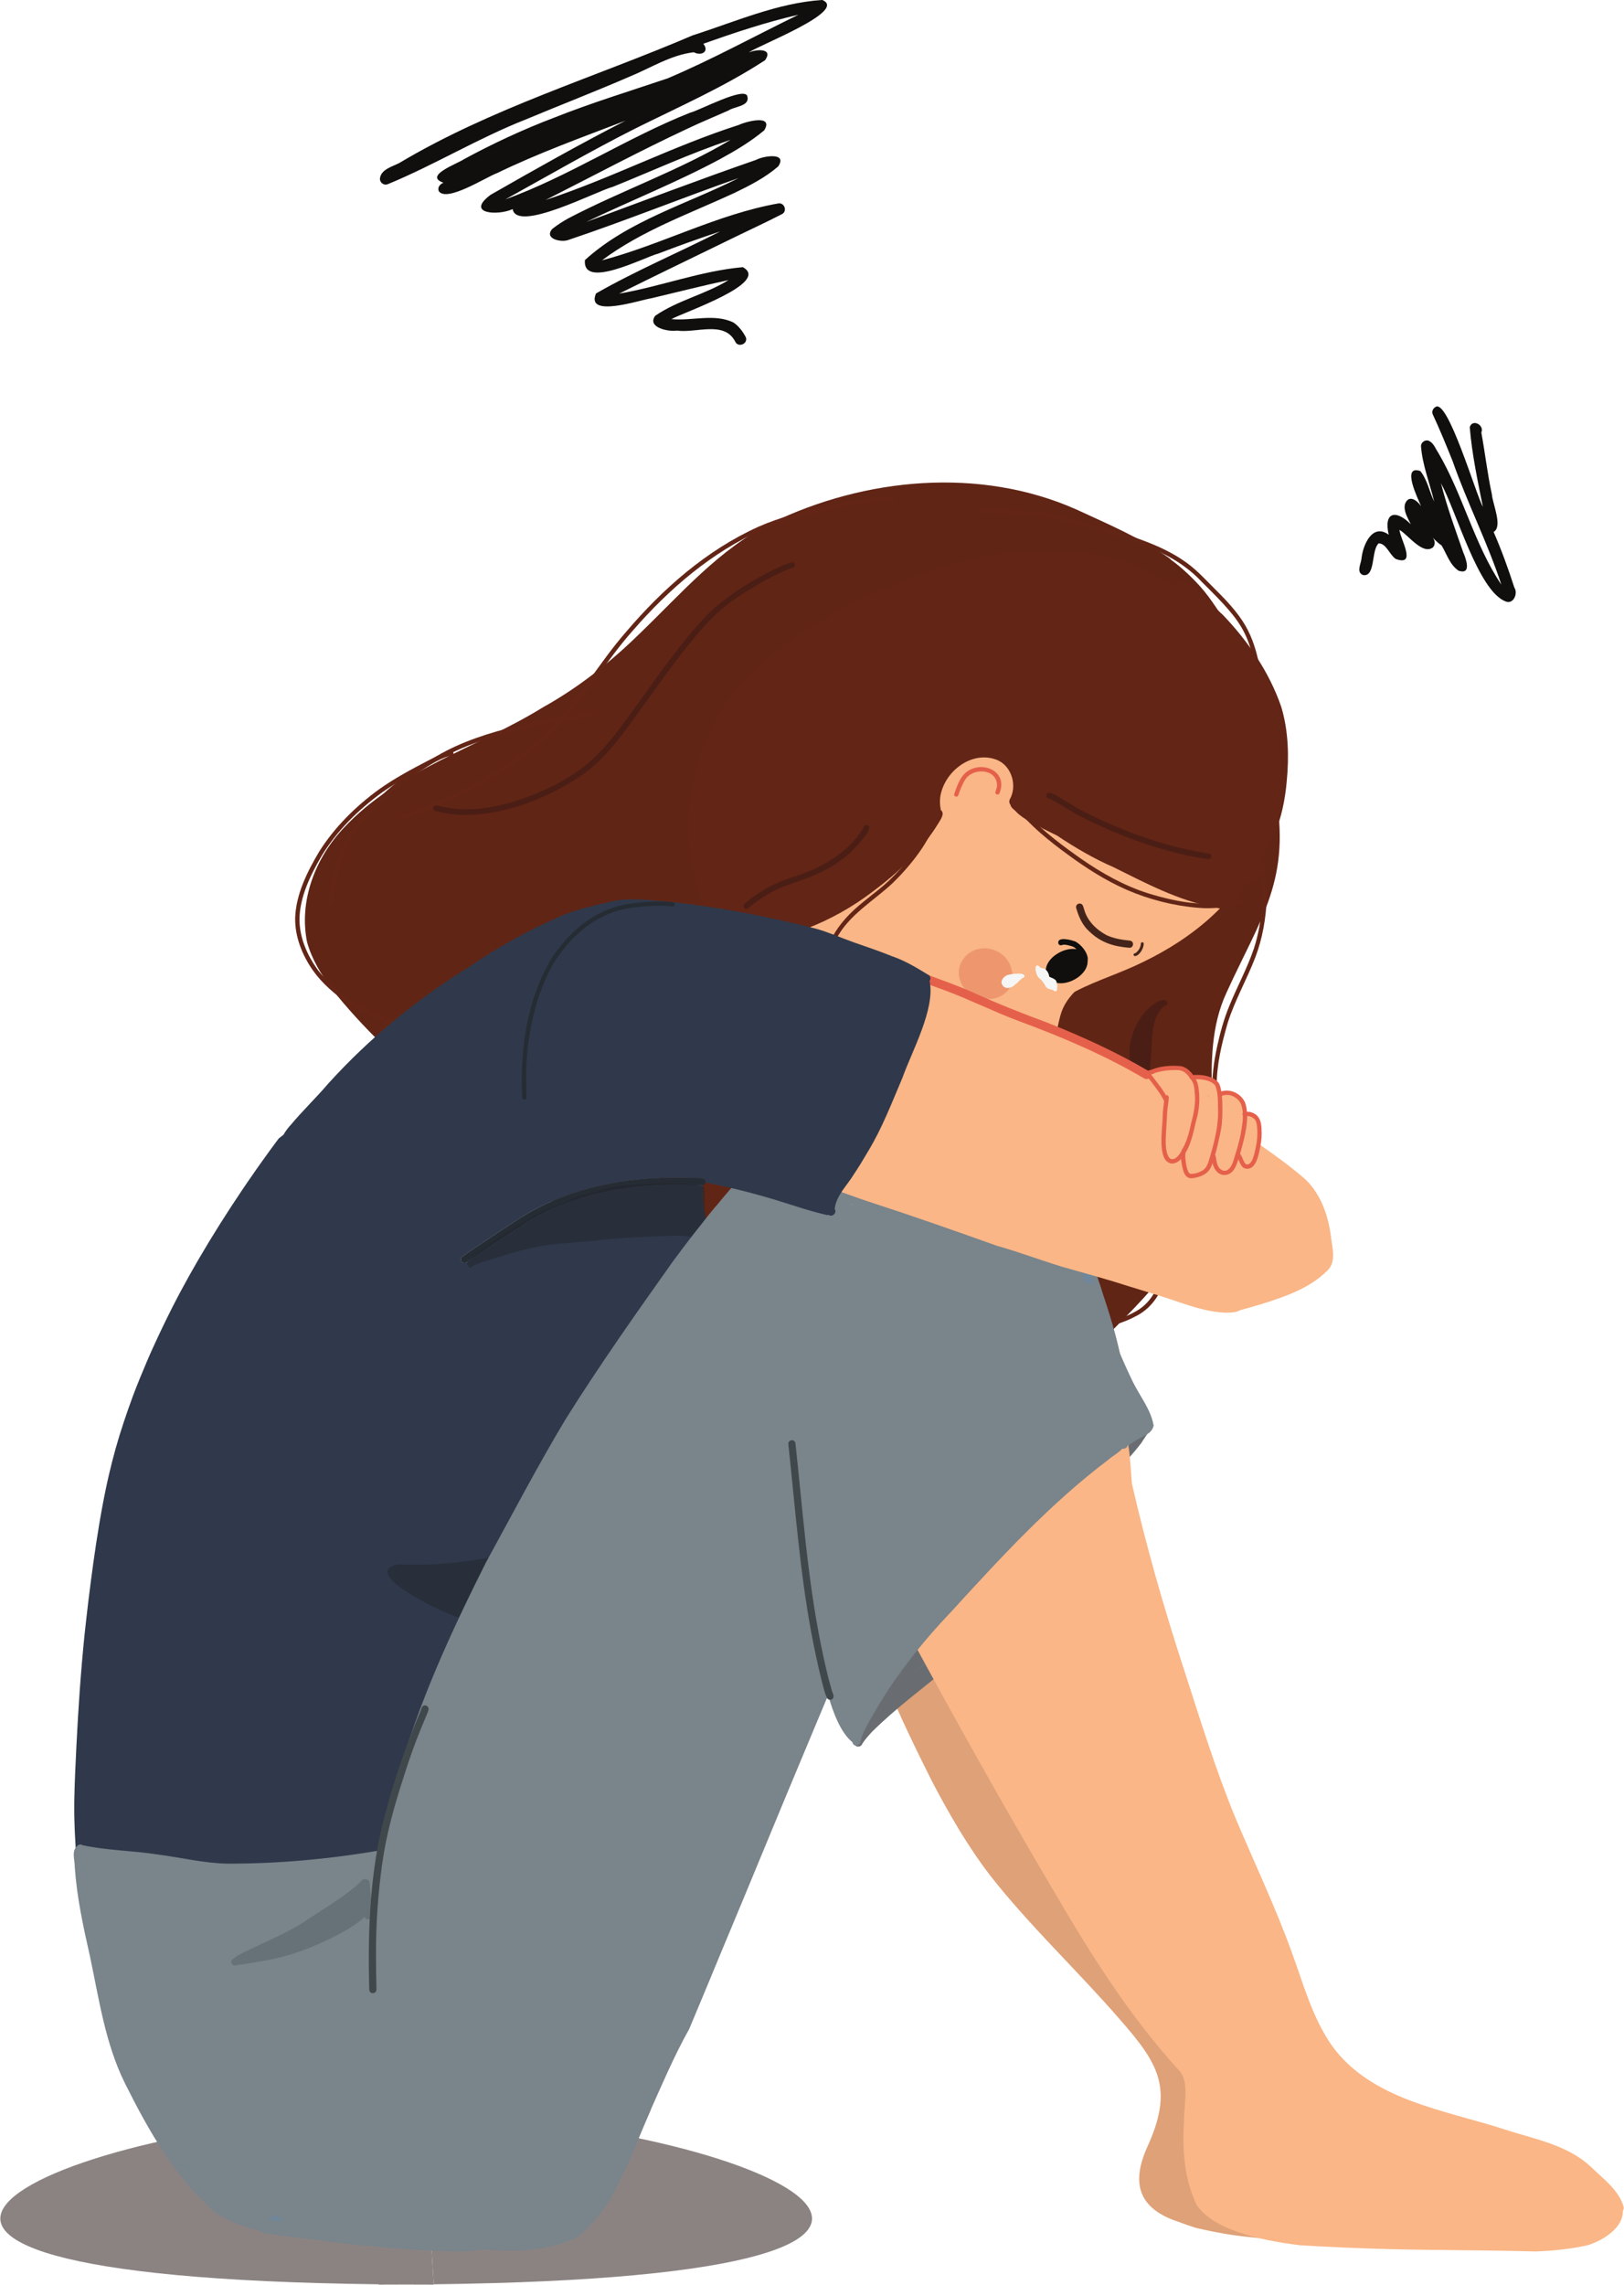 <?xml version="1.0" encoding="UTF-8"?><svg xmlns="http://www.w3.org/2000/svg" xmlns:xlink="http://www.w3.org/1999/xlink" height="1752.5" preserveAspectRatio="xMidYMid meet" version="1.0" viewBox="76.0 0.3 1245.9 1752.5" width="1245.9" zoomAndPan="magnify"><defs><clipPath id="a"><path d="M 366 1620 L 699 1620 L 699 1752.762 L 366 1752.762 Z M 366 1620"/></clipPath><clipPath id="b"><path d="M 76 1620 L 409 1620 L 409 1752.762 L 76 1752.762 Z M 76 1620"/></clipPath><clipPath id="c"><path d="M 705.492 923 L 713 923 L 713 931 L 705.492 931 Z M 705.492 923"/></clipPath></defs><g><g clip-path="url(#a)"><path d="M 366.473 1752.762 L 366.488 1752.512 C 373.367 1752.59 380.445 1752.66 387.609 1752.699 C 380.684 1752.738 373.668 1752.762 366.473 1752.762 M 408.73 1752.512 L 400.84 1621.27 C 660.812 1628.969 912.309 1746.371 408.73 1752.512 M 374.379 1621.27 L 374.402 1620.871 C 378.809 1620.871 383.199 1620.91 387.609 1620.969 C 383.199 1621.039 378.789 1621.141 374.379 1621.27" fill="#8b8382"/></g><g clip-path="url(#b)"><path d="M 408.746 1752.762 C 401.551 1752.762 394.535 1752.738 387.609 1752.699 C 380.445 1752.66 373.367 1752.59 366.488 1752.512 C -137.09 1746.371 114.402 1628.969 374.379 1621.27 C 378.789 1621.141 383.199 1621.039 387.609 1620.969 C 392.02 1620.91 396.41 1620.871 400.816 1620.871 L 400.84 1621.27 L 408.73 1752.512 L 408.746 1752.762" fill="#8b8382"/></g><g><path d="M 835.703 1036.039 C 764.742 1023.719 692.555 1006.949 631.109 967.812 C 629.289 966.461 628.324 964.996 627.996 963.637 L 627.859 963.629 C 627.598 963.602 627.332 963.547 627.051 963.469 C 586.816 956.391 546.516 947.195 510.285 927.645 C 489.785 916.824 468.617 905.852 452.379 888.965 C 438.273 873.297 429.348 853.301 413.402 839.152 C 382.453 815.688 354.133 788.555 329.949 758.133 C 322.168 747.422 315.109 735.828 311.586 722.969 C 305.125 691.211 317.996 658.191 339.941 635.129 C 381.398 590.789 442.051 574.059 492.559 542.84 C 519.566 527.82 543.98 508.551 566.043 486.98 C 598.121 456.219 627.672 421.32 668.148 401.262 C 739.734 366.66 827.633 358.309 901.402 390.941 C 925.812 402.211 950.934 412.801 972.977 428.391 C 973.402 428.738 973.836 429.078 974.277 429.422 L 974.164 429.531 C 982.461 435.52 989.91 442.641 996.805 450.199 C 1005.871 460.391 1012.699 472.18 1020.172 483.52 C 1038.219 508.309 1041.691 529.219 1046.301 558.691 C 1046.781 562.039 1047.23 565.41 1047.5 568.789 C 1049.852 581.43 1051.809 594.148 1054.27 606.738 C 1066.898 674.961 1043.461 703.609 1017.059 761.473 C 992.918 813.391 1017.539 872.137 998.152 925.152 C 983.918 969.312 948.176 1001.52 916.547 1033.699 C 907.254 1042.648 887.262 1042.602 868.391 1040.578 C 855.848 1039.25 843.801 1037.039 835.703 1036.039 M 664.188 678.711 C 654.828 678.949 650.848 689.27 648.27 696.719 C 647.164 699.91 646.051 703.102 644.938 706.289 C 643.164 711.379 641.484 716.52 639.773 721.629 C 635.699 733.809 631.648 745.98 627.883 758.258 C 626.82 761.652 625.762 765.047 624.723 768.453 C 623.066 773.906 626.816 779.809 632.168 781.227 C 632.652 781.352 633.141 781.441 633.637 781.492 C 638.105 781.973 642.867 779.469 644.48 775.129 C 646.176 770.562 647.902 766.016 649.664 761.473 C 651.102 757.77 652.879 754.184 654.492 750.551 C 657.73 743.828 660.91 737.07 664.137 730.34 C 664.234 730.141 664.332 729.941 664.43 729.738 L 664.414 729.77 L 664.43 729.73 C 665.168 728.41 665.762 726.98 666.426 725.609 C 667.152 724.102 667.871 722.602 668.605 721.102 C 668.699 720.91 668.789 720.719 668.883 720.539 C 669.094 720.109 669.312 719.691 669.527 719.262 C 671.652 715.059 673.801 710.859 675.902 706.648 C 676.094 706.301 676.285 705.961 676.48 705.609 L 676.594 705.398 L 676.578 705.43 L 676.617 705.359 C 676.848 704.949 677.078 704.539 677.312 704.129 C 677.141 704.422 676.977 704.719 676.805 705.02 L 676.809 705.012 L 676.828 704.98 L 676.867 704.91 L 676.883 704.879 L 676.91 704.828 L 676.883 704.879 L 676.875 704.891 C 679.305 700.559 681.699 696.219 684.242 691.949 C 686.492 688.172 688.781 684.422 691.109 680.691 C 691.227 680.512 691.344 680.328 691.461 680.148 C 691.559 680.012 691.66 679.871 691.762 679.73 L 691.668 679.828 C 691.824 679.59 691.977 679.359 692.133 679.121 C 691.973 679.359 691.812 679.609 691.648 679.852 L 691.613 679.891 L 691.734 679.699 L 691.609 679.898 L 691.613 679.891 L 691.609 679.898 L 691.605 679.898 L 691.688 679.77 L 691.598 679.91 C 691.336 680.199 691.07 680.488 690.809 680.789 C 691.395 680.039 691.977 679.301 692.559 678.559 C 694.051 676.359 694.312 673.23 693.676 670.719 C 693 668.02 691.234 665.672 688.832 664.262 C 684.57 661.75 678.285 662.602 675.332 666.809 C 672.547 670.789 669.961 674.91 667.48 679.109 C 666.887 678.949 666.285 678.828 665.676 678.77 C 665.184 678.719 664.688 678.699 664.188 678.711" fill="#612515"/></g><g><path d="M 664.344 729.891 L 664.414 729.77 C 664.324 729.961 664.23 730.148 664.137 730.34 L 664.016 730.602 C 664.129 730.359 664.238 730.129 664.344 729.891" fill="#612515"/></g><g><path d="M 676.645 705.309 L 676.727 705.16 L 676.793 705.039 L 676.797 705.031 C 676.738 705.141 676.68 705.25 676.617 705.359 L 676.594 705.398 L 676.645 705.309" fill="#612515"/></g><g><path d="M 676.785 705.059 L 676.727 705.16 L 676.672 705.262 Z M 676.785 705.059" fill="#612515"/></g><g><path d="M 676.875 704.891 L 676.867 704.91 L 676.828 704.98 L 676.812 705.012 L 676.875 704.891" fill="#612515"/></g><g><path d="M 1053.449 618.512 C 1053.449 617.609 1054.199 616.859 1055.102 616.859 C 1056 616.859 1056.75 617.609 1056.75 618.512 C 1056.75 619.41 1056 620.16 1055.102 620.16 C 1054.199 620.16 1053.449 619.41 1053.449 618.512" fill="#622516"/></g><g><path d="M 1047.629 631.141 C 1047.629 630.57 1047.93 630.07 1048.379 629.77 L 1048.398 629.672 C 1048.441 629.449 1048.461 629.23 1048.449 629.23 C 1048.02 623.48 1047.16 617.75 1047.52 611.961 C 1047.988 602.32 1049.672 592.41 1049.18 582.801 C 1048.609 575.391 1046.859 568.07 1046.18 560.648 C 1045.121 551.66 1044.859 542.578 1043.199 533.672 C 1034.551 485.879 1032.719 480.871 997.883 446.551 C 986.281 434.02 971.258 425.52 955.492 419.328 C 941.789 414.09 927.805 409.578 913.594 405.93 C 903.02 403.25 892.609 399.961 881.965 397.578 C 870.758 395.398 859.344 394.961 847.961 394.629 C 841.445 394.391 834.93 394.051 828.418 393.77 C 827.52 393.73 826.766 393.051 826.766 392.121 C 826.766 391.25 827.52 390.43 828.418 390.469 C 833.93 390.719 839.445 390.961 844.961 391.199 C 859.43 391.75 874.062 391.922 888.141 395.672 C 906.809 400.73 925.66 405.301 943.953 411.641 C 958.504 416.629 972.957 422.391 985.523 431.379 C 994.043 437.328 1001.012 445.121 1008.352 452.41 C 1032.621 476.371 1038.551 488.328 1044.27 521.871 C 1045.879 529.961 1047.551 538.059 1048.16 546.301 C 1048.91 556.66 1050.148 566.969 1051.898 577.211 C 1053.98 590.43 1050.57 603.68 1050.77 616.922 C 1050.879 619.871 1051.059 622.82 1051.48 625.73 C 1051.73 628.051 1052.422 631.199 1050.16 632.648 C 1049.051 633.121 1047.621 632.43 1047.629 631.141" fill="#622516"/></g><g><path d="M 384.438 627.23 C 384.188 626.328 384.734 625.48 385.59 625.199 C 393.664 622.551 401.395 619.379 409.172 616 C 440.809 601.531 472.59 585.102 497.266 560.09 C 519.68 537.328 535.328 509 556.316 485 C 584.406 451.961 617.91 422.41 657.695 404.41 C 674.102 397.172 691.578 392.719 708.992 388.621 C 719.418 386.262 729.895 384.07 740.492 382.648 C 745.828 381.961 751.199 381.422 756.578 381.391 C 758.422 381.512 760.547 381.27 762.109 382.352 C 762.727 383 762.758 384.031 762.109 384.68 C 761.629 385.16 760.867 385.289 760.262 385.02 C 757.523 384.512 754.676 384.699 751.91 384.828 C 734.414 386.051 717.242 390 700.238 394.121 C 686.969 397.391 673.812 401.23 661.168 406.449 C 622.184 423.641 589.227 452.059 561.48 484.012 C 541.289 506.75 525.848 533.23 505.711 555.98 C 485.168 579.141 458.406 595.531 430.973 609.301 C 416.539 616.539 401.82 623.328 386.465 628.379 C 385.625 628.66 384.66 628.07 384.438 627.23" fill="#622516"/></g><g><path d="M 329.562 694.281 C 328.652 694.16 328.055 693.309 328.152 692.422 C 328.652 687.828 329.305 683.262 330.094 678.711 C 332.363 665.93 335.684 653.078 342.344 641.828 C 350.664 628.559 361.547 616.988 373.082 606.469 C 384.715 596.328 397.785 587.941 411.102 580.211 C 430.289 568.988 451.621 562.352 473.102 557.09 C 487.797 553.469 502.68 550.59 517.684 548.641 C 521.043 548.219 524.426 547.871 527.77 547.34 C 529.395 547.078 532.109 546.199 532.324 548.59 C 532.324 549.461 531.57 550.289 530.676 550.238 C 526.438 550.879 522.176 551.461 517.91 551.93 C 504.742 553.621 491.695 556.121 478.77 559.121 C 454.969 564.699 431.258 571.801 410.207 584.531 C 393.145 594.559 376.73 605.93 363.324 620.59 C 355.785 628.781 348.348 637.301 343.141 647.191 C 337.496 658.301 334.766 670.602 332.754 682.809 C 332.219 686.148 331.789 689.512 331.422 692.871 C 331.324 693.762 330.43 694.398 329.562 694.281" fill="#622516"/></g><g><path d="M 416.047 801.184 C 404.566 797.297 393.391 793.242 382.117 788.887 C 368.762 783.641 355.324 778.191 343.352 770.172 C 333.09 763.125 323.352 754.93 316.098 744.73 C 307.875 732.988 302.172 718.852 302.449 704.352 C 303.031 686.281 311.816 668.73 320.93 653.449 C 332.723 634.781 348.707 618.98 366.48 605.988 C 378.273 597.551 391.086 590.672 403.934 583.988 C 407.016 582.609 423.844 573 423.898 578.23 C 423.898 579.129 423.148 579.879 422.246 579.879 C 416.914 580.961 411.988 583.699 407.137 586.051 C 394.188 592.738 381.176 599.672 369.254 608.051 C 351.035 621.281 334.566 637.422 322.801 656.719 C 314.195 671.531 305.625 688.809 305.758 706.27 C 305.977 720.07 311.852 733.352 319.902 744.379 C 326.887 753.555 335.84 761.039 345.316 767.52 C 357.379 775.543 370.902 780.965 384.336 786.211 C 393.32 789.676 402.344 792.922 411.223 796.047 C 413.199 796.75 414.969 797.324 416.926 798.004 C 417.773 798.293 418.324 799.125 418.074 800.031 C 417.848 800.863 416.887 801.477 416.047 801.184" fill="#622516"/></g><g><path d="M 1024.102 910.086 C 1018.379 897.781 1015.23 884.461 1012.102 871.309 C 1009.738 860.527 1007.191 849.812 1006.301 838.801 C 1005.488 826.781 1007.238 814.738 1009.781 803.02 C 1012.078 792.414 1014.949 781.898 1019.121 771.863 C 1025.102 757.074 1032.871 743.039 1037.961 727.898 C 1041.41 717.328 1043.301 706.301 1044.199 695.23 C 1045.102 685.5 1044.512 675.66 1042.699 666.07 C 1042.219 663.672 1041.68 661.27 1040.762 659 C 1039.648 657.879 1040.898 655.801 1042.43 656.289 C 1045.648 657.512 1047.09 673.379 1047.539 677.051 C 1047.859 681.141 1048.031 685.129 1047.84 689.211 C 1047.23 704.602 1044.621 720.02 1039.121 734.449 C 1032.59 751.602 1023.281 767.613 1017.789 785.176 C 1013.23 800.93 1009.34 817.184 1009.398 833.668 C 1009.488 841.457 1010.82 849.379 1012.391 856.945 C 1014.949 869.582 1017.809 882.086 1021.629 894.402 C 1023.23 899.441 1024.91 904.066 1027.148 908.801 C 1027.539 909.613 1027.059 910.629 1026.27 910.965 C 1025.441 911.32 1024.488 910.91 1024.102 910.086" fill="#622516"/></g><g><path d="M 882.879 1020.531 C 880.75 1020.469 880.684 1017.281 882.879 1017.23 C 890.102 1017.461 897.332 1017.43 904.539 1017.02 C 918.742 1016.32 933.184 1013.988 945.75 1007.051 L 945.652 1007.102 L 945.586 1007.129 C 958.926 1000.648 963.191 989.316 969.211 976.812 C 969.516 974.863 972.492 975.066 972.484 977.07 C 972.43 978.203 971.547 979.508 971.148 980.418 C 969.691 983.375 968.199 986.547 966.715 989.453 C 962.609 998.344 955.754 1005.93 946.871 1010.172 L 947.062 1010.078 C 927.543 1020.641 904.57 1020.941 882.879 1020.531" fill="#622516"/></g><g><path d="M 783.336 661.512 C 782.551 661.051 782.297 660.031 782.742 659.25 C 784.988 655.289 787.16 651.301 789.105 647.422 C 792.789 640.359 795.223 632.871 797.594 625.359 C 797.812 624.129 798.809 622.801 800.195 623.398 C 801.156 623.77 801.508 625.059 800.895 625.879 C 798.68 632.559 796.711 639.359 793.621 645.699 C 791.109 650.859 788.426 655.93 785.59 660.91 C 785.145 661.699 784.098 661.949 783.336 661.512" fill="#622516"/></g><g><path d="M 432.746 625.422 C 425.879 625.391 419.031 624.57 412.359 622.93 C 411.074 622.551 409.441 622.629 408.684 621.34 C 407.676 619.719 409.438 617.539 411.203 618.148 C 441.566 626.129 473.238 616.262 500.602 602.91 C 528.199 589.039 540.645 573.898 558.426 549.551 C 572.879 529.859 586.57 509.578 602.059 490.672 C 610.387 480.371 619.133 470.27 629.574 462.039 C 643.742 450.879 659.543 441.719 675.918 434.199 C 678.281 433.199 680.688 432.301 683.168 431.629 C 684.324 431.32 685.551 432.051 685.852 433.199 C 686.395 435.789 683.684 436 681.895 436.609 C 674.055 439.398 666.777 443.488 659.52 447.52 C 649.227 453.32 639.227 459.68 630.117 467.23 C 620.238 475.559 611.871 485.441 603.82 495.5 C 592.375 509.578 581.961 524.441 571.375 539.172 C 557.324 558.059 544.324 578.59 525.242 592.871 C 499.746 611.398 464.484 625.48 432.746 625.422" fill="#4b1e15"/></g><g><path d="M 971.047 768.078 C 972.008 768.965 971.816 770.609 970.805 771.367 C 970.406 771.699 969.992 771.77 969.57 771.773 C 969.312 772.242 968.852 772.66 968.16 772.93 C 961.352 779.605 960.32 789.789 959.777 798.84 C 959.227 807.992 958.926 817.066 957.219 826.059 C 954.09 841.297 946.836 855.281 939.512 868.879 C 937.656 872.238 935.766 875.574 933.809 878.879 C 933.188 879.91 931.805 880.25 930.785 879.641 C 929.758 879.027 929.41 877.656 930.027 876.625 C 932.031 873.242 933.965 869.82 935.867 866.379 C 940.207 858.434 944.16 850.609 947.609 842.305 C 948.359 840.469 949.059 838.605 949.707 836.73 C 944.184 822.035 939.422 808.762 945.027 793.199 C 948.191 783.641 954.195 774.785 962.824 769.398 C 965.109 768.195 968.809 766.062 971.047 768.078" fill="#4b1e15"/></g><g clip-path="url(#c)"><path d="M 705.855 927.27 C 705.77 925.543 707.184 923.812 708.984 923.812 C 710.781 923.812 712.355 925.082 712.445 926.945 C 712.531 928.676 711.113 930.402 709.312 930.402 C 707.516 930.402 705.945 929.129 705.855 927.27" fill="#35405a"/></g><g><path d="M 713.789 932.926 C 710.316 932.707 709.734 928.863 711.824 926.574 C 714.602 922.336 717.258 918.02 720.727 914.293 C 726.973 907.652 734.918 902.957 742.156 897.496 C 745.711 895.047 749.48 900.199 746.031 902.84 C 743.355 904.766 740.68 906.695 738.008 908.633 C 732.016 912.859 726.012 917.266 721.812 923.387 C 720.168 925.863 718.543 928.352 716.918 930.836 C 716.422 932.07 715.16 932.949 713.789 932.926" fill="#35405a"/></g><g><path d="M 880.684 1156.961 L 877.516 1156.121 L 874.324 1155.301 L 871.125 1154.488 L 867.977 1153.719 L 864.891 1152.961 L 861.848 1152.23 L 858.852 1151.512 L 855.922 1150.801 L 853.047 1150.09 L 850.242 1149.379 L 847.461 1148.641 L 844.66 1147.859 L 841.844 1147.031 L 839.039 1146.148 L 836.227 1145.211 L 833.484 1144.23 L 830.793 1143.219 L 828.145 1142.148 L 825.547 1141.051 L 823.008 1139.922 L 820.516 1138.789 L 818.074 1137.641 L 815.684 1136.512 L 813.289 1135.34 L 810.867 1134.16 L 808.434 1132.949 L 805.957 1131.699 L 803.496 1130.449 L 801.031 1129.18 L 798.543 1127.891 L 796.016 1126.57 L 793.508 1125.27 L 791.02 1124 L 788.559 1122.77 L 786.105 1121.59 L 783.629 1120.441 L 781.094 1119.289 L 778.531 1118.191 L 775.879 1117.078 L 773.234 1116.012 L 770.617 1114.98 L 767.969 1113.969 L 765.242 1112.949 L 762.555 1111.961 L 759.895 1110.988 L 757.305 1110.051 L 754.777 1109.148 L 752.258 1108.25 L 749.719 1107.352 L 747.164 1106.441 L 744.555 1105.5 L 742.008 1104.578 L 739.535 1103.648 L 737.09 1102.719 L 734.652 1101.77 L 732.234 1100.789 L 729.82 1099.762 L 727.539 1098.719 L 725.379 1097.672 L 723.266 1096.578 L 721.195 1095.449 L 719.184 1094.289 L 717.199 1093.07 L 715.281 1091.828 L 713.387 1090.539 L 711.516 1089.219 L 709.66 1087.852 L 707.828 1086.461 L 706.027 1085.039 L 704.266 1083.609 L 702.52 1082.148 L 700.828 1080.699 L 699.234 1079.281 L 697.734 1077.941 L 696.281 1076.621 L 694.887 1075.359 L 693.516 1074.129 L 692.16 1072.93 L 690.82 1071.762 L 689.484 1070.609 L 688.16 1069.469 L 686.871 1068.379 L 685.586 1067.301 L 684.297 1066.23 L 683.031 1065.18 L 681.762 1064.141 L 680.5 1063.102 L 679.258 1062.09 L 678.004 1061.051 L 676.723 1060 L 675.418 1058.91 L 674.059 1057.781 L 672.68 1056.621 L 671.316 1055.461 L 669.922 1054.281 L 668.52 1053.102 L 667.121 1051.941 L 665.719 1050.781 L 664.277 1049.641 L 662.855 1048.551 L 661.422 1047.488 L 659.973 1046.48 L 658.543 1045.531 L 657.098 1044.629 L 655.613 1043.75 L 654.125 1042.949 L 652.625 1042.18 L 651.109 1041.469 L 649.59 1040.809 L 648.02 1040.172 L 646.449 1039.57 L 644.922 1039.012 L 643.387 1038.469 L 641.852 1037.941 L 640.336 1037.422 L 638.832 1036.898 L 637.336 1036.371 L 635.863 1035.828 L 634.363 1035.289 L 632.828 1034.73 L 631.273 1034.16 L 629.711 1033.59 L 628.148 1033.031 L 626.617 1032.469 L 625.035 1031.922 L 623.434 1031.379 L 621.816 1030.852 L 620.141 1030.34 L 618.438 1029.84 L 616.727 1029.371 L 614.953 1028.922 L 613.141 1028.48 L 611.305 1028.07 L 609.41 1027.66 L 607.473 1027.262 L 605.508 1026.859 L 603.488 1026.461 L 601.453 1026.059 L 599.406 1025.672 L 597.398 1025.281 L 595.391 1024.91 L 593.402 1024.539 L 591.395 1024.191 L 589.383 1023.852 L 587.348 1023.52 L 585.32 1023.211 L 583.273 1022.922 L 581.195 1022.648 L 579.07 1022.398 L 576.902 1022.18 L 574.715 1021.98 L 572.504 1021.809 L 570.262 1021.68 L 567.996 1021.59 L 565.75 1021.539 L 563.582 1021.551 L 561.43 1021.578 L 559.285 1021.629 L 557.105 1021.719 L 554.914 1021.828 L 554.312 1021.871 C 566.824 1003.75 579.551 985.773 592.277 967.824 C 616.93 934.34 643.797 902.34 672.586 872.336 C 688.461 856.289 703.848 839.34 722.434 826.367 C 738.668 815.504 755.312 811.34 774.449 816.73 C 792.941 822.188 812.586 827.176 828.629 838.184 C 849.617 854.164 863.215 877.086 877.719 898.629 C 897.387 927.035 911.809 958.52 921.641 991.582 C 928.938 1013.301 935.477 1035.379 938.762 1058.09 C 940.602 1074.82 940.984 1091.699 941.133 1108.52 C 940.965 1110.961 938.777 1111.93 936.969 1111.488 C 934.336 1114.719 929.965 1116.73 926.926 1119.52 C 911.277 1131.289 896.441 1144.02 882.152 1157.352 L 880.684 1156.961" fill="#79848b"/></g><g><path d="M 920.105 1117.371 C 917.918 1112.43 926.598 1110.828 929.484 1108.41 C 937.77 1103.371 946.473 1098.781 954.332 1093.148 C 950.848 1082.379 944.176 1073.07 939.027 1063.07 C 934.477 1053.871 930.477 1044.398 926.484 1034.941 C 921.137 1022.012 915.871 1009.031 911.535 995.719 C 909.746 988.336 905.715 980.559 906.898 972.926 C 908.379 969.758 913.395 970.867 913.207 974.426 C 913.047 975.258 913.203 976.059 913.324 976.887 C 915.648 988.691 919.852 1000.031 924.109 1011.25 C 930.48 1027.75 937.238 1044.238 944.914 1060.078 C 950.27 1071.09 958.773 1081.391 960.934 1093.609 C 959.941 1100.602 950.727 1102.5 945.793 1106.289 C 938.879 1110.699 931.762 1114.789 924.57 1118.738 C 924.098 1119 923.578 1119.121 923.062 1119.121 C 921.871 1119.121 920.691 1118.48 920.105 1117.371" fill="#70879b"/></g><g><path d="M 943.848 1100.551 L 943.773 1100.469 C 940.023 1103.621 936.59 1099.281 936.574 1095.449 C 935.723 1089.371 935.395 1083.219 935 1077.09 C 934.801 1073.191 934.309 1069.16 934.117 1065.281 C 934.293 1061.07 940.668 1061.191 940.711 1065.422 C 941.359 1065.699 941.91 1066.191 942.215 1066.859 C 942.379 1067.219 942.543 1067.57 942.711 1067.922 C 947.027 1069.41 948.961 1074.578 951.367 1078.148 C 953.156 1082.32 958.145 1087.762 957.199 1092.289 C 956.004 1095.699 952.465 1097.57 949.848 1099.801 C 948.805 1100.73 947.414 1101.578 946.07 1101.578 C 945.285 1101.578 944.52 1101.289 943.848 1100.551" fill="#9fa2a7"/></g><g><path d="M 1097.051 948.617 C 1098.012 957.395 1101.551 968.137 1094.199 975.055 C 1080.711 988.48 1062.012 994.902 1044.199 1000.48 C 1039.238 1001.988 1034.238 1003.398 1029.25 1004.789 C 1028.629 1004.898 1027.922 1005.121 1027.172 1005.359 C 1024.41 1007.27 1018.969 1007.109 1016.34 1007.191 C 1001.078 1006.699 986.723 1001.148 972.406 996.395 C 962.473 993.168 952.445 990.238 942.48 987.102 C 925.352 981.578 907.98 976.832 890.664 971.953 C 873.906 966.773 857.477 960.602 840.586 955.824 C 808.43 944.336 776.215 933 743.727 922.465 C 729.391 917.816 715.426 912.074 700.914 907.988 C 685.758 903.867 670.895 902.012 655.691 898.707 C 632.934 893.555 610.402 886.281 587.367 883.199 C 571.816 881.109 556.113 880.977 540.449 880.656 C 538.656 881.73 535.613 881.559 533.117 881.387 C 532.145 881.316 531.258 881.25 530.559 881.258 C 523.895 880.758 518.086 877.152 512.949 873.137 C 498.184 862.934 489.055 845.562 488.539 827.664 C 489.156 787.125 508.098 743.68 538.945 717.078 C 548.969 708.84 560.434 701.711 572.863 697.672 C 572.961 692.82 586.047 694.148 596.129 695.469 C 601.219 696.141 605.547 696.809 607.047 696.691 C 629.113 698.988 651.43 701.129 672.48 708.578 C 712.191 722.07 751.738 737.59 791.422 750.922 C 814.898 758.742 837.621 768.559 860.363 778.285 C 881.316 786.773 902.664 794.367 922.77 804.777 C 952.855 819.648 981.066 838.008 1009.461 855.816 C 1032.199 871.551 1055.781 886.305 1076.789 904.344 C 1089.129 915.711 1094.949 932.316 1097.051 948.617" fill="#fab686"/></g><g><path d="M 708.211 973.441 C 703.215 967.215 695.637 962.078 687.395 963.047 C 685.984 962.785 684.93 962.105 684.141 960.891 C 680.645 946.875 706.391 957.449 710.395 962.918 C 711.836 964.273 713.105 965.789 714.453 967.234 C 718.504 971.227 712.215 977.496 708.211 973.441" fill="#612515"/></g><g><path d="M 977.645 885.43 C 973.516 882.766 975.535 878.84 977.582 875.562 C 979.039 872.508 979.688 869.148 980.805 865.961 C 982.52 860.121 983.434 854.105 984.34 848.098 C 984.289 843.844 986.133 839.461 984.785 835.289 C 982.973 829.266 968.539 827.602 963.602 830.172 C 958.738 836.312 950.176 827.52 956.422 822.738 C 965.633 816.957 978.359 818.504 987.504 823.648 C 995.602 828.41 996.031 838.461 994.32 846.727 C 993.641 856.145 991.457 865.414 988.555 874.391 C 986.926 879.078 984.27 888.645 977.645 885.43" fill="#fab686"/></g><g><path d="M 986.117 868.273 C 976.996 865.988 987.086 856.789 978.172 845.285 C 976.039 841.566 974.656 837.145 971.559 834.086 C 970.855 833.66 970.129 834.262 969.348 834.164 C 966.648 834.164 964.398 831.914 964.398 829.215 C 964.445 824.125 970.547 823.031 974.422 824.582 C 980.613 826.738 983.316 833.527 986.035 838.965 C 987.711 842.148 989.832 845.117 990.891 848.586 C 992.766 853.531 992.191 858.898 991.688 864.039 C 991.473 866.727 988.68 868.617 986.117 868.273" fill="#fab686"/></g><g><path d="M 985.422 866.816 C 979.367 865.316 981.48 860.582 982.059 856.129 C 982.203 850.414 980.945 844.684 979.449 839.191 C 978.922 837.535 977.762 836.242 976.848 834.809 C 973.598 828.426 982.922 824.195 985.961 830.59 C 990.645 835.559 997.043 868.16 985.422 866.816" fill="#fab686"/></g><g><path d="M 1000.461 882.828 C 997.797 881.762 996.766 878.531 997.938 876.004 C 999.664 870.172 1001.512 864.371 1003.301 858.562 C 1003.891 852.566 1004.34 847.492 1003.32 841.711 C 1002.629 839.766 1000.398 838.023 998.395 837.539 C 996.277 837.227 994.008 838.039 992.086 836.828 C 988.895 835.059 988.824 830.027 992.082 828.266 C 999.992 825.453 1009.398 830.305 1012.539 837.906 C 1013.84 841.863 1013.828 846.117 1013.73 850.238 C 1013.602 855.121 1013.578 860.141 1011.738 864.734 C 1010.621 868.629 1009.18 872.418 1008.23 876.359 C 1007.262 880.395 1005.398 884.527 1000.461 882.828" fill="#fab686"/></g><g><path d="M 991.469 889.188 C 985.398 885.352 992.465 876.289 994.141 871.477 C 996.094 866.395 996.234 860.984 996.012 855.609 C 995.465 850.922 994.871 846.043 992.703 841.793 C 991.707 839.848 990.086 838.035 990.07 835.734 C 990.152 833.285 991.867 831.164 994.352 830.824 C 999.168 830.238 1000.41 835.816 1002.379 839.062 C 1004.969 845.34 1005.922 852.293 1005.969 859.055 C 1006.09 864.617 1005.32 870.219 1003.23 875.398 C 1002.109 878.078 1000.309 881.129 999.457 883.754 C 998.898 884.938 998.895 886.266 998.238 887.41 C 996.848 889.793 993.789 890.488 991.469 889.188" fill="#fab686"/></g><g><path d="M 1021.559 880.527 C 1011.648 876.902 1026.539 862.43 1020.469 853.984 C 1019.18 851.324 1016.961 848.902 1013.801 849.992 C 1011.102 849.992 1008.852 847.742 1008.852 845.043 C 1008.969 839.152 1016.621 838.98 1020.719 840.781 C 1026.25 843.258 1029.578 848.84 1031.262 854.453 C 1033.129 859.961 1031.059 865.652 1029.391 870.93 C 1028 875.082 1027.699 881.887 1021.559 880.527" fill="#fab686"/></g><g><path d="M 1014.48 875.281 C 1010.059 872.324 1011.422 865.855 1010.852 861.25 C 1010.871 856.852 1009.711 852.098 1011.41 847.914 C 1013.559 843.797 1020.25 845.305 1020.672 849.84 C 1023.941 848.832 1027.441 851.887 1026.879 855.277 C 1026.711 856.336 1026.629 857.398 1026.551 858.461 C 1026.391 861.582 1027.07 865.734 1023.578 867.215 C 1022.871 871.723 1020.039 878.125 1014.48 875.281" fill="#fab686"/></g><g><path d="M 1021.801 855.52 C 1021.219 853.836 1021.691 850.734 1019.41 850.402 C 1014.961 854.797 1008.23 848.684 1011.949 843.738 C 1017.102 837.941 1027.391 840.547 1030.031 847.605 C 1030.93 850.711 1032.289 853.789 1030.84 856.699 C 1028.859 860.41 1022.73 859.66 1021.801 855.52" fill="#fab686"/></g><g><path d="M 1037.551 881.754 C 1035.559 881.582 1033.398 881.211 1032.18 879.449 C 1028.41 879.637 1026.578 875.832 1026.871 872.516 C 1026.82 871.344 1027.262 870.254 1027.988 869.398 C 1028.41 867.66 1029.289 865.957 1030.559 864.73 C 1029.641 863.578 1029.672 862.035 1029.238 860.645 C 1028.629 856.285 1033.82 853.398 1037.309 856.035 C 1040.828 858.383 1040.922 863.344 1041.359 867.168 C 1041.359 867.035 1041.352 866.906 1041.34 866.777 L 1041.328 866.777 C 1041.32 868.258 1041.219 869.723 1041.34 871.203 C 1043.988 874.598 1042.711 881.871 1037.551 881.754" fill="#fab686"/></g><g><path d="M 974.738 892.797 C 963.242 891.152 967.988 865.59 967.965 857.254 C 967.973 852.32 968.879 847.711 969.305 842.848 C 969.203 841.711 969.617 840.355 970.98 840.359 C 971.867 840.359 972.645 841.109 972.633 842.008 C 972.562 845.742 971.719 849.398 971.473 852.891 C 971.258 856.535 971.172 860 970.887 863.531 C 970.637 870.023 968.75 884.25 973.617 888.977 C 978.508 891.453 982.242 883.395 984.301 880.055 C 984.887 878.637 985.449 877.199 985.977 875.742 C 986.035 875.633 986.09 875.52 986.129 875.402 L 986.18 875.258 L 986.176 875.266 L 986.207 875.102 L 986.211 875.086 L 986.211 875.094 L 986.211 875.086 C 987.609 871.137 988.758 867.082 989.523 863.023 C 991.668 855.09 993.551 846.867 992.57 838.609 C 992.355 835.812 992.211 832.922 990.938 830.363 C 990.738 830.031 990.543 829.699 990.336 829.367 C 990.27 829.203 990.191 829.051 990.098 828.902 C 989.965 828.684 989.816 828.484 989.656 828.285 C 988.02 825.77 986.105 823.414 983.473 822.02 C 980.402 820.617 976.812 821.195 973.637 821.199 C 969.613 821.41 965.414 822.262 961.676 823.395 C 960.887 823.609 960.16 823.969 959.441 824.352 C 959.172 823.543 958.805 822.754 958.441 822.016 C 958.398 821.773 958.355 821.531 958.312 821.289 C 965.613 818.031 974.117 817.336 981.973 818.094 C 988.152 819.367 992.324 825.312 994.676 830.785 C 996.68 838.832 996.465 847.457 994.82 855.551 C 991.809 866.102 990.676 877.625 984.062 886.711 C 982.086 889.863 978.996 892.809 975.078 892.809 C 974.969 892.809 974.855 892.805 974.738 892.797" fill="#e5604b"/></g><g><path d="M 988.57 903.953 C 984.32 902.816 983.648 897.785 982.777 894.125 C 981.945 890.027 981.652 886.141 982.676 882.16 C 982.902 881.902 983.133 881.645 983.316 881.352 C 983.754 880.656 984.086 879.895 984.457 879.164 L 984.395 879.293 C 984.602 878.891 984.828 878.488 985.016 878.074 C 985.246 877.574 985.402 877.051 985.578 876.535 C 985.621 876.43 985.664 876.324 985.711 876.223 L 985.773 876.109 C 986.457 876.383 986.965 877.117 986.82 877.871 C 986.508 879.508 986.254 881.152 985.922 882.766 C 985.48 884.715 985.137 886.617 985.363 888.621 C 985.707 891.504 986.367 899.496 989.219 900.695 C 992.426 900.93 995.855 899.695 998.598 898.133 C 1002.488 895.684 1003.23 890.879 1004.52 886.824 C 1007.828 875.363 1010.82 863.574 1010.488 851.57 C 1010.289 845.203 1010.711 838.789 1008.25 832.91 C 1005.48 829.48 1000.602 828.586 996.426 828.164 C 994.863 828.098 993.289 828.113 991.727 828.199 C 991.141 828.258 990.398 828.379 989.715 828.359 C 989.621 828.246 989.527 828.125 989.434 828.008 L 989.414 827.992 L 989.367 827.934 L 989.355 827.914 C 989.23 827.781 989.09 827.68 988.93 827.609 L 988.926 827.605 L 988.859 827.508 C 988.734 827.281 988.629 827.047 988.52 826.812 L 988.508 826.785 C 988.445 826.617 988.348 826.465 988.223 826.352 C 988.145 826.234 988.059 826.129 987.961 826.023 L 987.91 825.973 C 988.582 824.641 990.879 825.129 992.227 824.879 C 996.703 824.605 1001.23 825.125 1005.379 826.887 C 1007.828 827.875 1010.191 829.441 1011.449 831.84 C 1013.199 835.988 1013.352 840.688 1013.68 845.129 C 1013.871 850.723 1013.891 856.336 1013.379 861.914 C 1012.879 867.977 1011.109 873.828 1009.91 879.766 C 1009.09 883.316 1007.969 886.785 1006.949 890.281 C 1006.09 893.227 1005.129 896.273 1003.051 898.602 C 1000.738 901.223 997.465 902.648 994.129 903.43 C 992.773 903.719 991.379 904.117 989.992 904.117 C 989.516 904.117 989.035 904.07 988.57 903.953" fill="#e5604b"/></g><g><path d="M 1014.52 901.613 C 1009.48 900.906 1006.66 895.938 1006 891.277 C 1005.879 889.578 1004.309 886.469 1006.809 885.906 C 1007.711 885.785 1008.539 886.426 1008.672 887.316 C 1008.98 889.363 1009.309 891.406 1009.93 893.387 C 1010.762 896.691 1014.699 899.918 1017.93 897.57 C 1021.41 895.055 1022.199 890.492 1023.449 886.652 C 1025.078 881.695 1026.43 876.66 1027.59 871.57 C 1028.93 863.559 1031.012 854.742 1027.941 846.938 C 1025.461 841.926 1019.48 838.953 1014.039 840.609 C 1011.762 842.629 1009.789 838.824 1012.461 837.625 C 1019.84 835.039 1028.352 839.16 1031.289 846.32 C 1035.059 857.547 1030.941 872.379 1027.891 883.508 C 1025.48 890.359 1024.039 902.152 1014.52 901.613" fill="#e5604b"/></g><g><path d="M 1030.52 896.375 C 1028.129 895.199 1027.281 892.195 1026.211 890.043 C 1025.578 888.25 1022.469 885.227 1025.32 883.992 C 1027.02 883.582 1027.281 885.234 1027.988 886.309 C 1029.52 888.547 1029.898 891.695 1032.012 893.441 C 1037.078 894.539 1038.609 883.66 1039.461 880.172 C 1040.469 875.609 1040.852 870.832 1040.531 866.215 C 1040.309 863.688 1040.199 861.059 1038.66 858.977 C 1036.91 857.129 1034.211 855.93 1031.66 856.566 C 1031.09 856.898 1030.328 856.895 1029.801 856.453 C 1026.922 852.965 1033.898 852.605 1035.922 853.512 C 1041.781 855.156 1043.68 860.336 1043.809 865.871 C 1044.109 870.609 1043.871 875.414 1042.84 880.047 C 1041.559 886.203 1039.469 899.332 1030.52 896.375" fill="#e5604b"/></g><g><path d="M 969.184 845.039 C 966.805 839.922 963.211 835.398 959.848 830.895 C 958.277 828.418 954.816 826.043 955.703 822.789 C 956.438 821.055 958.664 821.223 960.184 820.77 C 962.359 820.516 962.766 823.707 960.602 824.047 L 960.633 824.039 L 960.707 824.027 C 960.148 824.141 959.594 824.262 959.039 824.379 C 963.602 830.738 969.027 836.719 972.281 843.898 C 972.906 845.863 969.965 846.949 969.184 845.039" fill="#e5604b"/></g><g><path d="M 1081.039 1719.07 C 1081.32 1719.078 1081.609 1719.09 1081.891 1719.102 C 1061.398 1718.59 1040.879 1717.48 1020.578 1714.551 C 1011.371 1713.09 1002.23 1711.301 993.164 1709.141 C 988.82 1707.75 984.504 1706.25 980.23 1704.621 C 948.879 1694.422 943.461 1674.48 956.758 1645.852 C 976.492 1601.879 964.52 1582.879 935.215 1549.43 C 902.91 1512.121 866.316 1477.98 835.855 1439.199 C 818.457 1416.551 804.098 1391.711 790.883 1366.441 C 766.484 1317.75 742.746 1267.84 731.684 1214.18 C 730.711 1206.602 721.836 1178.699 732.566 1180.539 C 731.688 1179.98 731.086 1179.07 730.855 1177.719 C 730.582 1175.539 732.164 1173.109 734.441 1172.82 C 745.129 1170.09 755.887 1167.59 766.703 1165.398 C 783.684 1161.969 800.77 1159.039 817.902 1156.5 C 834.027 1152.859 850.676 1157.309 863.441 1167.672 C 922.355 1217.238 956.402 1326.102 984.91 1397.531 C 1014.371 1471.641 1028.609 1554.648 1081.121 1617.141 C 1102.359 1640.961 1127.871 1660.559 1153.969 1678.738 C 1161.289 1685.328 1189.238 1699.02 1190.09 1705.91 C 1190.27 1706.941 1190.25 1708.129 1190.012 1709.281 C 1177.66 1711.68 1165.23 1713.559 1152.738 1715.121 C 1140.66 1716.531 1128.531 1717.711 1116.391 1718.422 C 1107.32 1718.898 1098.25 1719.141 1089.18 1719.141 C 1086.469 1719.141 1083.75 1719.121 1081.039 1719.07" fill="#dfa178"/></g><g><path d="M 1239.25 1698.559 C 1240.512 1698.18 1241.621 1698.391 1242.5 1698.949 C 1236.48 1700.078 1230.449 1701.211 1224.43 1702.34 C 1220.551 1703.059 1216.672 1703.828 1212.801 1704.621 C 1221.648 1702.648 1230.469 1700.602 1239.25 1698.559" fill="#bba177"/></g><g><path d="M 730.117 1336.32 C 725.559 1332.57 736.863 1324.129 739.062 1320.59 C 746.898 1311.691 754.402 1302.422 763.324 1294.559 C 771.457 1287.578 779.961 1281.18 788.012 1274.141 C 791.844 1270.691 795.906 1267.441 799.359 1263.621 C 802.043 1260.328 807.191 1264.57 804.422 1267.852 C 790.949 1282.129 773.977 1292.621 760.262 1306.648 C 752.59 1314.828 745.391 1323.441 737.996 1331.871 C 735.867 1334.012 733.73 1339.102 730.117 1336.32" fill="#696d71"/></g><g><path d="M 735.098 1326.75 C 734.961 1305.691 790.617 1264.512 806.926 1249.41 C 810.023 1246.531 814.602 1251.371 811.402 1254.262 C 790.16 1272.828 767.137 1290.102 749.242 1312.07 C 746.426 1316.16 743.152 1320.121 741.488 1324.852 C 742.207 1328.691 736.578 1330.559 735.098 1326.75" fill="#696d71"/></g><g><path d="M 744.496 1305.719 C 735.281 1302.602 752.984 1290.129 755.594 1286.422 C 764.641 1276.969 773.844 1267.672 783.445 1258.789 C 787.695 1254.781 792.023 1250.859 796.484 1247.09 C 797.855 1245.922 799.887 1245.91 801.145 1247.27 C 802.328 1248.551 802.336 1250.77 800.961 1251.93 C 782.32 1268.262 764.566 1285.781 747.926 1304.109 L 748.07 1303.84 L 748.113 1303.699 C 747.598 1305.121 745.98 1306.012 744.496 1305.719" fill="#696d71"/></g><g><path d="M 767.602 1282.852 C 764.258 1278.191 772.789 1272.719 775.473 1269.461 C 779.285 1265.98 782.809 1261.988 787.391 1259.512 C 791.137 1257.469 794.281 1263.352 790.492 1265.328 C 784.988 1268.68 780.715 1273.789 776.031 1278.172 C 773.621 1280.379 771.504 1286.441 767.602 1282.852" fill="#696d71"/></g><g><path d="M 731.988 1339.012 C 724.648 1329.352 794.379 1279.871 803.645 1270.379 C 811.328 1263.129 817.883 1254.629 823.648 1245.93 C 824.633 1244.43 826.672 1243.949 828.203 1244.93 C 829.699 1245.891 830.195 1247.988 829.207 1249.488 C 822.379 1259.762 814.695 1269.648 805.309 1277.719 C 785 1294.602 763.645 1310.172 744.934 1328.75 C 742.324 1331.609 739.699 1334.5 737.59 1337.762 C 736.961 1340.059 733.559 1340.93 731.988 1339.012" fill="#696d71"/></g><g><path d="M 764.41 1298.609 C 753.914 1293 775.969 1286.121 779.801 1283.641 C 785.988 1280.539 792.117 1277.281 798.094 1273.789 C 799.648 1272.879 801.738 1273.609 802.559 1275.16 C 803.43 1276.789 802.746 1278.711 801.195 1279.621 C 795.941 1282.68 790.566 1285.539 785.16 1288.32 C 779.473 1291.43 773.227 1293.531 767.809 1297.109 C 767.109 1298.211 765.707 1298.84 764.41 1298.609" fill="#696d71"/></g><g><path d="M 762.133 1302.809 C 756.484 1298.871 764.809 1294.969 767.871 1292.801 C 775.891 1287.602 784.223 1282.91 792.512 1278.172 C 796.246 1276.121 799.398 1282 795.609 1283.988 C 788.668 1287.941 781.738 1291.922 774.941 1296.109 C 771.473 1297.512 765.234 1304.371 762.133 1302.809" fill="#696d71"/></g><g><path d="M 916.895 1140.211 C 913.242 1136.18 923.379 1130.172 925.543 1126.789 C 935.555 1115.691 947.258 1105.191 953.129 1091.16 C 953.141 1087.891 957.844 1086.762 959.336 1089.699 C 960.785 1095.09 954.434 1102.371 951.754 1106.941 C 945.23 1115.559 937.766 1123.441 930.359 1131.281 C 927.031 1133.66 921.004 1144.512 916.895 1140.211" fill="#696d71"/></g><g><path d="M 1222.68 1726.648 C 1198.641 1726.301 1174.59 1726.199 1150.551 1725.73 C 1150.18 1725.699 1149.801 1725.691 1149.422 1725.711 C 1147.371 1725.66 1145.328 1725.609 1143.281 1725.551 C 1120.051 1724.941 1096.828 1723.988 1073.629 1722.578 C 1038.199 1718.27 1006.379 1709.609 994.086 1691.738 C 984.48 1671.84 982.945 1649.129 984.344 1627.371 C 984.07 1616 988.676 1598.32 981.242 1589.23 C 942.262 1546.789 911.711 1497.68 882.781 1448.09 C 838.113 1372.43 795.605 1295.551 754.184 1218.078 C 747.938 1206.84 741.629 1195.641 735.348 1184.422 C 730.965 1175.559 724.699 1167.129 721.09 1157.891 C 720.887 1157.699 720.699 1157.5 720.531 1157.281 C 719.566 1156.379 719.355 1155.289 719.777 1154.039 C 719.473 1153.031 719.215 1152.012 718.992 1150.98 C 719.305 1148.602 721.629 1146.922 723.973 1147.262 C 724.496 1147.34 724.945 1147.48 725.336 1147.691 C 740.613 1135.5 781.395 1118.391 787.441 1115.988 C 825.746 1102.672 891.137 1079.07 930.078 1092.449 C 942.578 1097.609 942.223 1113.762 943.391 1125.211 C 943.719 1129.57 944.035 1133.93 944.363 1138.301 C 955.387 1186.48 969.012 1233.98 984.344 1280.961 C 996.746 1319.27 1008.57 1357.75 1023.891 1394.98 C 1038.379 1429.191 1054.328 1462.801 1067.012 1497.738 C 1075.98 1522.211 1082.73 1547.809 1097.82 1569.461 C 1128.449 1611.699 1184.859 1618.77 1231.27 1634.012 C 1253.57 1641.211 1278.25 1645.57 1296.012 1661.941 C 1305.43 1671.18 1317.578 1679.68 1321.551 1692.781 C 1321.891 1694.09 1321.629 1695.238 1321.031 1696.129 C 1321.34 1709.102 1306.23 1718.641 1294.289 1722.469 C 1281.031 1725.461 1267.539 1726.77 1253.949 1727.309 C 1243.531 1727.051 1233.102 1726.801 1222.68 1726.648" fill="#fab686"/></g><g><path d="M 1044.23 546.75 C 1050.988 580.859 1056.531 618.199 1043.02 651.34 C 1026.328 691.051 991.293 719.738 953.223 738.07 C 936.371 746.512 918.176 751.922 901.43 760.562 C 880.172 771.844 860.113 786.57 847.312 807.254 C 844.516 810.234 843.863 818.449 838.578 816.285 C 836.844 815.551 836.777 813.613 837.68 811.062 C 836.457 813.605 832.82 815.902 831.367 817.922 C 815.316 829.906 792.051 832.098 772.891 828.289 C 755.801 824.559 742.371 812.66 728.848 802.301 C 708.473 786.355 689.227 769.023 671.273 750.398 C 654.141 732.539 637.246 714.219 625.41 692.359 C 610.297 665.34 614.719 632.641 623.145 604.172 C 638.574 557.129 682.902 526.441 728.492 512.238 C 799.508 490.18 908.18 488.172 979.742 508.441 C 994.238 512.602 1008.57 517.672 1022.07 524.43 C 1024.379 526.012 1029.789 527.969 1033.051 530.379 C 1033.34 529.109 1034.371 528 1035.73 527.828 C 1041.211 526.52 1042.691 542.91 1044.23 546.75" fill="#fab686"/></g><g><path d="M 881.914 797.211 C 877.543 795.973 880.152 791.039 880.715 788.023 C 881.84 783.172 882.633 778.234 884.418 773.562 C 888.773 761.355 899.172 752.91 908.625 744.629 C 912.297 741.871 915.742 735.602 920.676 735.789 C 923.152 736.25 924.277 739.48 922.496 741.328 C 921.535 742.238 920.234 742.391 919.375 743.449 C 909.93 753.332 897.285 760.891 891.488 773.715 C 888.551 780.395 887.809 787.738 885.859 794.723 C 885.457 796.48 883.637 797.613 881.914 797.211" fill="#fab686"/></g><g><path d="M 871.559 787.672 C 870.574 786.977 870.105 785.848 870.176 784.664 C 870.188 784.43 870.227 784.199 870.285 783.973 C 870.211 783.852 870.148 783.727 870.09 783.598 C 867.699 783.414 865.98 780.57 867.207 778.387 C 868.801 775.691 872.445 775.414 875.234 774.805 C 877.383 772.609 878.16 767.797 881.855 768.016 C 883.887 765.762 887.832 767.668 887.59 770.633 C 887.371 772.918 886.383 775.078 885.945 777.34 C 884.965 780.34 885.227 785.535 881.035 785.715 C 880.02 787.312 877.82 787.98 876.129 787.082 C 875.004 788.301 872.953 788.715 871.559 787.672" fill="#fab686"/></g><g><path d="M 834.727 766.598 C 832.023 766.598 829.223 766.059 826.48 764.891 C 822.973 763.379 819.188 762.281 816.555 759.316 C 811.863 753.992 810.023 746.07 812.988 739.469 C 816.566 731.422 823.801 727.711 831.121 727.711 C 840.309 727.711 849.637 733.539 852.078 743.949 C 855.914 756.879 846.191 766.598 834.727 766.598" fill="#ee976f"/></g><g><path d="M 953.992 827.637 C 923.605 809.715 891.008 795.863 857.949 783.648 C 838.609 776.449 820.16 767.121 800.82 759.934 C 774.867 750.711 749.605 739.691 723.605 730.602 C 714.25 727.449 705.098 723.738 695.898 720.172 C 692.734 718.23 684.555 717.648 686.145 712.801 C 688.477 707.801 694.484 713.02 697.973 713.898 C 726.656 724.941 755.648 735.148 784.129 746.719 C 797.055 751.621 810.172 756.051 822.793 761.715 C 841.531 770.281 860.715 777.809 880.027 784.961 C 906.184 795.352 931.93 807.086 956.23 821.301 C 960.742 822.969 958.77 829.656 953.992 827.637" fill="#e5604b"/></g><g><path d="M 1058.98 542.57 C 1064.52 561.121 1064.988 580.84 1063.129 599.879 C 1061.91 613.641 1059.121 627.34 1053.801 640.129 C 1052.16 643.641 1047.891 653.82 1043.059 658.809 C 1042.988 659.191 1042.879 659.551 1042.73 659.898 C 1043.281 660.5 1043.672 661.262 1043.801 662.109 C 1045.121 671.172 1039.609 675.57 1031.609 677.5 C 1030.23 683.07 1027.012 687.879 1023.578 692.461 C 1024.109 693.031 1024.441 693.781 1024.469 694.578 C 1024.148 701.25 1011.211 696.641 1007.121 696.211 C 979.766 690.898 955.109 677.809 930.395 665.539 C 915.176 658.969 900.551 650.301 886.934 641.23 C 883.324 639.48 879.738 637.699 876.164 635.922 C 873.051 634 869.301 632.391 865.902 630.398 C 862.156 628.371 858.602 626.039 855.57 622.988 C 854.145 621.23 851.648 620.031 851.27 617.73 C 850.371 616.648 849.988 615.172 850.664 613.5 C 856.512 603.328 852.367 588.461 841.559 583.488 C 823.465 575.738 803.316 589.68 798.258 607.441 C 796.809 612.012 796.836 616.93 797.785 621.609 L 797.805 621.711 C 800.793 623.98 798.258 628.109 796.164 631.371 C 783.32 652.621 764.844 669.871 745.043 684.578 C 729.777 696.141 713.051 705.531 695.371 712.352 C 694.645 712.25 693.926 712.148 693.199 712.059 C 690.59 711.699 688.059 710.98 685.48 710.48 C 683.082 710.012 680.672 709.699 678.246 709.398 C 676.699 709.191 675.18 708.891 673.664 708.531 C 668.094 707.109 662.402 705.879 656.691 705.172 C 656.145 705.09 655.598 704.988 655.051 704.879 C 653.789 704.52 652.539 704.102 651.312 703.648 C 650.211 703.172 649.117 702.672 648.012 702.219 C 646.145 701.469 644.273 700.961 642.312 700.512 C 640.176 700.02 637.984 699.699 635.855 699.16 C 636.133 699.23 636.406 699.301 636.68 699.371 C 635.207 699 633.723 698.719 632.242 698.371 C 630.574 697.922 628.918 697.398 627.227 697.07 C 625.672 696.75 624.098 696.512 622.52 696.309 C 621.18 696.121 619.863 695.801 618.527 695.57 L 618.461 695.559 C 618.121 695.301 617.781 695.051 617.438 694.809 C 616.66 694.25 615.805 693.84 614.922 693.512 C 610.945 682.789 608.355 671.512 606.406 662.48 C 598.926 624.789 607.844 586.309 624.738 552.359 C 659.859 485.77 782.152 429.801 855.312 423.719 C 892.184 420.391 931.266 423.898 964.129 442.07 C 967.035 443.648 969.758 445.5 972.52 447.301 C 974.5 448.121 976.465 448.969 978.41 449.859 C 978.629 448.641 979.336 447.52 980.434 446.91 C 988.672 443.352 1007.262 466.172 1013.828 471.621 C 1033.328 491.852 1049.809 515.879 1058.98 542.57" fill="#622516"/></g><g><path d="M 704.719 769.613 C 703.816 769.488 703.195 768.648 703.305 767.754 C 703.766 763.969 704.293 760.195 704.871 756.43 C 706.258 748.328 707.227 740.121 709.297 732.16 C 712.457 720.449 719.324 710.102 727.785 701.531 C 737.055 692.121 748.262 684.949 757.891 675.93 C 770.066 664.219 780.98 650.898 788.152 635.559 C 789.246 632.961 790.082 630.191 790.617 627.43 C 790.512 625.441 793.617 625.059 793.895 627.148 C 791.625 644 772.922 665.988 760.805 677.711 C 746.098 691.469 727.441 701.871 717.723 720.191 C 711.277 731.41 710.266 744.371 708.141 756.875 C 707.559 760.645 707.035 764.422 706.574 768.199 C 706.469 769.098 705.59 769.738 704.719 769.613" fill="#622516"/></g><g><path d="M 994.84 696.602 C 976.016 695.02 957.352 690.211 940.035 682.68 C 924.324 675.75 909.797 666.52 895.984 656.379 C 888.367 650.879 880.914 645.141 873.84 638.949 C 867.043 633 860.867 626.23 854.113 620.262 C 852.789 619.25 853.934 616.871 855.605 617.41 C 859.055 619.949 862.055 623.199 865.184 626.148 C 877.223 638.59 891.098 649 905.219 658.93 C 921.211 670.02 938.375 679.73 956.996 685.59 C 981.387 693.051 1002.828 696.391 1028.02 690.57 C 1028.898 690.398 1029.762 691.129 1029.879 691.98 C 1030.012 692.91 1029.352 693.672 1028.469 693.84 C 1017.391 696 1006.141 697.762 994.84 696.602" fill="#622516"/></g><g><path d="M 1002.809 659.379 C 968.848 654.18 936.402 642.441 905.879 626.949 C 897.473 622.828 889.684 617.051 881.492 612.98 C 880.688 612.672 879.914 612.809 879.309 612.129 C 877.969 610.852 879.004 608.27 880.902 608.398 C 884.027 608.711 886.633 610.73 889.293 612.23 C 893.531 614.828 897.766 617.441 902.09 619.898 C 916.848 628.039 932.383 634.781 948.176 640.629 C 961.383 645.422 974.828 649.441 988.566 652.301 C 993.5 653.32 998.438 654.34 1003.43 655.02 C 1006.23 655.469 1005.699 659.719 1002.809 659.379" fill="#4b1e15"/></g><g><path d="M 647.074 696.852 C 646.25 696 646.25 694.57 647.121 693.738 C 650.629 690.422 654.613 687.609 658.676 685.02 C 666.602 679.578 675.484 675.898 684.613 672.98 C 703.148 667.07 721.316 657.801 733.551 642.238 C 735.383 639.898 737.426 637.609 738.582 634.84 C 739.125 632.102 743.266 632.73 742.922 635.551 C 741.375 640.539 737.371 644.391 734.117 648.34 C 726.961 656.512 718.062 662.969 708.453 667.949 C 696.934 674.281 683.992 677.172 672.031 682.441 C 664.926 685.961 658.199 690.262 652.027 695.238 C 650.664 696.441 648.887 698.629 647.074 696.852" fill="#4b1e15"/></g><g><path d="M 942.16 727.289 C 930.129 726.262 920.48 723.289 911.645 714.73 C 906.512 710.148 903.664 703.738 901.75 697.25 C 901.391 696.469 901.426 695.449 901.891 694.719 C 902.699 693.328 904.676 692.91 905.953 693.93 C 907.062 694.84 907.137 696.371 907.645 697.629 C 910.098 706.68 916.922 713.328 925.008 717.68 C 930.605 720.238 936.82 721.23 942.906 721.828 C 946.449 722.34 945.766 727.711 942.16 727.289" fill="#44241a"/></g><g><path d="M 945.68 732.879 C 945.449 731.871 946.344 731.488 947.172 731.371 C 949.344 729.75 950.953 727.18 951.238 724.512 C 950.938 722.75 953.578 722.531 953.426 724.34 C 953.406 727.66 950.434 732.949 947.02 733.672 C 946.445 733.781 945.828 733.488 945.68 732.879" fill="#45241b"/></g><g><path d="M 878.754 747.949 C 874.277 732.969 904.984 718.859 910.262 736.02 C 912.594 750.352 885.379 762.523 878.754 747.949" fill="#100f0d"/></g><g><path d="M 888.031 724.281 C 886.398 718.09 898.43 721.379 901.27 722.648 C 905.52 725.051 910.055 730.469 910.543 735.441 C 910.215 739.23 909.715 743.449 906.73 746.109 C 905.777 746.801 904.402 746.57 903.715 745.621 C 902.246 743.391 905.441 741.84 905.637 739.672 C 905.93 738.172 906.062 736.68 906.23 735.172 C 905.676 733.141 904.094 731 902.836 729.531 C 901.91 728.449 900.906 727.379 899.656 726.66 C 898.121 725.98 896.375 725.602 894.852 725.23 C 893.715 725.02 892.5 724.801 891.355 725.031 C 890.148 725.629 888.691 725.539 888.031 724.281" fill="#100f0d"/></g><g><path d="M 860.555 747.941 C 861.645 747.922 862.387 749.27 861.422 750 C 860.336 750.52 859.02 750.352 857.863 750.629 C 856.605 751.531 855.418 752.66 854.242 753.695 C 853.023 754.883 851.445 756.219 849.645 755.547 C 848.402 755.324 846.953 754.387 847.457 752.949 C 847.078 751.379 849.02 750.371 849.996 749.441 C 851.773 748.289 853.961 747.578 856.082 747.531 C 857.578 747.711 859.051 747.871 860.555 747.941" fill="#f6f6f6"/></g><g><path d="M 885.73 754.238 C 886.199 756.461 885.074 759.113 882.414 758.422 C 881.574 758.133 880.797 757.641 880.242 756.938 C 878.656 756.293 877.98 754.555 877.125 753.234 L 877.141 753.234 L 877.102 753.199 L 877.07 753.168 L 877.07 753.18 L 877.066 753.176 C 874.277 751.629 870.52 749.57 872.027 745.77 C 873.605 742.34 875.566 743.43 878.117 745.039 C 880.445 746.262 879.398 749.82 881.895 750.762 C 883.641 751.129 885.461 752.379 885.73 754.238" fill="#f6f6f6"/></g><g><path d="M 884.227 759.977 C 882.23 758.996 879.531 759.086 878.188 757.027 C 876.719 753.902 874.703 751.648 872.289 749.238 C 871.41 748.219 871.043 746.961 870.777 745.68 C 870.48 744.371 870.043 742.852 870.73 741.602 C 871.289 740.629 872.516 740.738 873.18 741.531 C 873.629 742.191 874.316 742.801 875.109 742.91 C 878.43 742.949 880.527 746.199 880.918 749.219 C 881.297 749.77 881.613 749.898 882.234 750.039 C 883.59 750.609 884.867 751.148 885.887 752.191 C 886.445 752.801 886.652 753.691 886.719 754.461 C 886.805 755.355 887.234 756.219 887.211 757.121 C 887.031 757.867 886.914 758.598 886.953 759.363 C 886.762 761.074 885.254 761.086 884.227 759.977 Z M 883.246 757.293 C 883.762 757.449 884.293 757.574 884.793 757.781 L 884.812 757.789 C 885.094 757.074 884.91 756.43 884.723 755.715 C 884.484 754.812 884.672 753.637 883.652 753.191 C 883.059 753.965 882.086 753.535 881.562 752.914 C 880.836 752.262 880.023 751.68 879.352 750.969 C 878.605 750.18 878.824 748.859 878.344 747.98 C 877.891 747.102 877.52 746.379 876.879 745.73 C 875.633 744.871 873.891 745.262 872.691 744.211 C 872.965 745.23 873.074 746.281 873.523 747.172 C 874.961 749.18 877.051 750.68 878.301 752.844 C 879.168 753.742 879.43 755.062 880.199 756.031 C 881.07 756.844 882.168 756.953 883.246 757.293" fill="#f6f6f6"/></g><g><path d="M 848.832 758.102 C 846.473 758.219 844.379 756 844.316 753.699 C 844.488 751.422 846.305 749.52 848.238 748.488 C 850.082 747.52 862.062 745.789 861.906 748.93 C 862.227 750.309 860.762 750.211 860.023 750.809 C 859.199 751.57 858.285 752.391 857.508 753.086 C 856.801 753.992 855.957 754.73 854.965 755.301 C 853.355 757.051 851.266 758.223 848.832 758.102 Z M 849.074 755.902 C 850.855 755.934 852.164 755.055 853.332 753.801 C 855.18 752.609 856.574 750.871 858.238 749.461 C 856.16 749.27 854.273 749.512 852.246 749.738 C 850.965 749.949 849.512 750.09 848.48 750.93 C 847.52 751.621 846.594 752.699 846.52 753.906 C 846.824 755.059 847.816 756.062 849.074 755.902" fill="#f6f6f6"/></g><g><path d="M 848.188 757.051 C 846.508 756.391 844.84 754.449 846.004 752.648 C 846.57 751.289 847.715 750.43 849.02 749.828 C 849.418 749.602 849.797 749.328 850.281 749.359 C 851.875 749.449 851.906 751.691 850.285 751.629 L 850.176 751.699 L 850.238 751.66 L 850.281 751.629 C 849.219 752.16 848.152 752.762 847.82 754.004 C 848.445 755.082 850.004 755.52 851.102 754.945 C 851.652 754.422 852.109 753.473 853.027 753.941 C 853.547 754.191 853.828 754.887 853.531 755.41 C 852.574 757.355 850.07 757.797 848.188 757.051" fill="#f6f6f6"/></g><g><path d="M 617.512 906.852 C 617.512 907.047 617.488 907.234 617.449 907.41 C 616.621 907.238 615.789 907.066 614.961 906.898 C 615.105 907.695 615.188 908.59 615.223 909.551 C 614.777 909.641 614.305 909.637 613.844 909.52 C 607.793 909.137 601.719 909.098 595.66 909.074 C 554.355 909.023 512 917.125 476.984 939.961 C 465.441 947.328 453.992 954.996 442.637 962.605 C 439.762 964.57 436.883 966.535 434.055 968.57 C 432.848 969.441 431.145 969.297 430.203 968.074 C 429.309 966.918 429.48 965.09 430.695 964.219 C 433.535 962.176 436.418 960.184 439.309 958.23 C 449.16 951.598 459.066 945.035 469.016 938.551 C 504.867 913.941 546.855 904.301 589.879 903.637 C 596.004 903.551 602.125 903.566 608.254 903.77 C 609.031 903.898 610.031 903.883 611.086 903.871 C 614.004 903.828 617.324 903.789 617.512 906.852" fill="#536580"/></g><g><path d="M 143.805 1228.309 C 143.781 1228.512 143.758 1228.719 143.73 1228.922 C 143.758 1228.719 143.781 1228.512 143.805 1228.309" fill="#536580"/></g><g><path d="M 143.914 1227.398 L 143.898 1227.539 L 143.914 1227.398" fill="#536580"/></g><g><path d="M 143.922 1227.352 L 143.918 1227.391 L 143.922 1227.352 L 143.945 1227.129 L 143.914 1227.398 L 143.922 1227.352" fill="#536580"/></g><g><path d="M 190.938 1039.441 C 190.887 1039.559 190.836 1039.68 190.781 1039.789 C 190.832 1039.68 190.887 1039.559 190.938 1039.441" fill="#536580"/></g><g><path d="M 617.512 906.852 C 617.512 907.047 617.488 907.234 617.449 907.41 C 617.219 908.531 616.305 909.328 615.223 909.551 C 614.777 909.641 614.305 909.637 613.844 909.52 C 607.793 909.137 601.719 909.098 595.66 909.074 C 554.355 909.023 512 917.125 476.984 939.961 C 465.441 947.328 453.992 954.996 442.637 962.605 C 439.762 964.57 436.883 966.535 434.055 968.57 C 432.848 969.441 431.145 969.297 430.203 968.074 C 429.309 966.918 429.48 965.09 430.695 964.219 C 433.535 962.176 436.418 960.184 439.309 958.23 C 449.16 951.598 459.066 945.035 469.016 938.551 C 504.867 913.941 546.855 904.301 589.879 903.637 C 596.004 903.551 602.125 903.566 608.254 903.77 C 609.031 903.898 610.031 903.883 611.086 903.871 C 614.004 903.828 617.324 903.789 617.512 906.852" fill="#262c33"/></g><g><path d="M 787.645 747.77 C 788.996 748.27 789.941 749.578 789.828 751.102 C 789.672 751.809 789.449 752.371 789.16 752.809 C 793.773 774.035 775.387 807.055 768.367 826.965 C 760.188 846.098 752.777 865.684 741.93 883.52 C 738.398 889.574 734.781 895.562 730.922 901.27 C 725.801 909.812 717.43 917.375 716.348 927.691 C 718.363 930.547 714.516 934.219 711.754 932.211 C 711.254 932.355 710.691 932.371 710.078 932.215 C 697.156 929.289 684.133 924.773 671.633 920.898 C 657.938 916.762 644.133 913.02 630.133 910.078 C 625.918 909.168 621.691 908.281 617.449 907.41 C 617.488 907.234 617.512 907.047 617.512 906.852 C 617.324 903.789 614.004 903.828 611.086 903.871 C 610.031 903.883 609.031 903.898 608.254 903.77 C 602.125 903.566 596.004 903.551 589.879 903.637 C 546.855 904.301 504.867 913.941 469.016 938.551 C 459.066 945.035 449.16 951.598 439.312 958.23 C 436.418 960.184 433.535 962.176 430.695 964.219 C 429.48 965.09 429.309 966.918 430.203 968.074 C 431.145 969.297 432.848 969.441 434.055 968.57 C 436.883 966.535 439.762 964.57 442.637 962.605 C 453.992 954.996 465.441 947.328 476.984 939.961 C 512 917.125 554.355 909.023 595.66 909.074 C 601.719 909.098 607.793 909.137 613.844 909.52 C 614.305 909.637 614.777 909.641 615.223 909.551 C 615.414 914.391 614.527 920.855 615.539 924.078 C 616.473 931.938 618.105 939.73 620.441 947.297 C 620.926 948.781 620.379 949.996 619.426 950.738 C 620.078 955.078 622.277 959.172 622.301 963.578 C 619.34 979.246 608.938 992.434 601.867 1006.469 C 591.688 1024.629 581.023 1042.512 570.488 1060.461 C 533.91 1122.59 495.156 1183.43 459.348 1246.012 C 438.742 1283.789 420.656 1323.289 403.461 1362.621 C 398.16 1376.238 393.656 1390.141 388.809 1403.922 C 384.746 1411.699 384.387 1427.629 374.016 1428.551 C 372.723 1428.48 371.656 1427.551 371.227 1426.379 C 366.211 1427.262 359.992 1427.328 357.562 1428.328 C 324.094 1433.738 291.398 1445.301 257.328 1445.301 C 254.469 1445.301 251.594 1445.219 248.711 1445.051 C 218.383 1444.48 187.941 1442.422 158.871 1433.121 C 149.816 1430.039 140.539 1428.84 134.422 1423.871 C 134.367 1423.02 134.312 1422.16 134.258 1421.32 C 133.957 1416.609 133.688 1411.891 133.469 1407.172 C 133.43 1406.328 133.391 1405.48 133.355 1404.629 C 133.246 1402.078 133.16 1399.539 133.094 1396.988 C 133.066 1396.141 133.051 1395.289 133.035 1394.441 C 133.016 1393.59 133.004 1392.738 132.988 1391.891 C 132.98 1391.039 132.973 1390.191 132.965 1389.34 C 132.953 1387.781 132.953 1386.211 132.961 1384.648 C 132.969 1383.93 132.973 1383.211 132.98 1382.488 C 132.984 1381.82 133 1381.148 133.012 1380.48 C 133.281 1366.578 133.977 1352.691 134.66 1338.801 C 136.059 1310.641 137.988 1282.531 140.836 1254.48 C 141.711 1246.281 142.648 1238.09 143.613 1229.898 C 143.633 1229.762 143.648 1229.621 143.668 1229.48 C 143.734 1228.922 143.801 1228.359 143.867 1227.801 L 143.895 1227.578 L 143.898 1227.539 L 143.914 1227.398 L 143.914 1227.379 L 143.922 1227.352 C 146.27 1208.23 148.832 1189.129 152.012 1170.129 C 152.059 1169.84 152.105 1169.57 152.152 1169.281 C 152.32 1168.289 152.488 1167.301 152.664 1166.301 C 152.676 1166.199 152.691 1166.09 152.715 1165.988 C 152.934 1164.711 153.156 1163.43 153.387 1162.16 C 153.617 1160.828 153.859 1159.5 154.098 1158.18 C 154.344 1156.852 154.59 1155.531 154.836 1154.199 C 155.172 1152.41 155.516 1150.621 155.867 1148.828 C 156.07 1147.801 156.277 1146.781 156.488 1145.762 C 156.676 1144.82 156.871 1143.879 157.062 1142.949 C 157.262 1142.012 157.457 1141.07 157.656 1140.141 C 157.844 1139.25 158.039 1138.359 158.23 1137.469 C 158.27 1137.309 158.305 1137.141 158.344 1136.969 C 158.504 1136.25 158.66 1135.531 158.82 1134.82 C 159.051 1133.789 159.289 1132.762 159.523 1131.73 C 161.09 1124.969 162.793 1118.25 164.664 1111.57 C 168.504 1097.871 173.098 1084.371 178.004 1071.012 C 181.457 1061.898 185.16 1052.898 188.984 1043.93 L 189.055 1043.781 C 189.5 1042.762 189.945 1041.73 190.395 1040.691 C 190.574 1040.281 190.758 1039.859 190.938 1039.441 C 191.027 1039.23 191.117 1039.031 191.211 1038.828 C 191.297 1038.629 191.387 1038.43 191.473 1038.238 L 191.57 1038.02 C 191.938 1037.199 192.301 1036.379 192.664 1035.559 C 197.695 1024.48 202.926 1013.488 208.445 1002.641 L 208.473 1002.59 C 208.996 1001.559 209.52 1000.539 210.051 999.516 C 210.539 998.566 211.027 997.617 211.523 996.668 C 211.582 996.551 211.645 996.434 211.707 996.316 C 212.234 995.309 212.766 994.301 213.301 993.289 C 213.848 992.254 214.395 991.223 214.949 990.191 C 216.699 986.941 218.469 983.695 220.266 980.469 C 220.746 979.605 221.223 978.75 221.703 977.891 C 223.418 974.832 225.152 971.781 226.91 968.746 C 227.496 967.734 228.086 966.723 228.672 965.711 C 238.844 948.27 249.645 931.188 260.898 914.418 C 261.484 913.547 262.07 912.676 262.664 911.801 C 263.762 910.184 264.859 908.562 265.969 906.945 C 268.176 903.719 270.406 900.504 272.656 897.297 C 273.594 895.957 274.539 894.621 275.484 893.289 C 275.801 892.848 276.113 892.41 276.43 891.965 C 276.824 891.402 277.23 890.836 277.633 890.277 C 281.648 884.648 285.73 879.066 289.867 873.523 C 289.977 873.449 290.078 873.375 290.188 873.305 C 291.277 872.453 292.363 871.602 293.453 870.742 C 295.047 868.023 296.895 865.453 299.094 863.125 C 308.242 852.184 318.551 842.344 327.801 831.508 C 359.402 796.582 396.25 766.352 436.32 741.641 C 457.801 726.852 480.703 714.309 504.523 703.711 C 518.523 697.48 533.75 694.34 548.652 691.031 C 563.66 688.84 578.82 691.289 593.816 692.449 C 630.156 696.648 666.148 703.512 701.586 712.551 C 711.543 715.289 720.965 719.57 730.672 723.02 C 740.512 726.52 750.465 729.73 760.121 733.719 C 770.012 737.039 778.828 742.359 787.645 747.77" fill="#2f394b"/></g><g><path d="M 809.219 611.352 C 808.359 611.109 807.828 610.18 808.082 609.309 C 809.812 604.211 811.789 598.551 815.312 594.461 C 826.789 582.148 850.031 590.77 842.816 608.68 C 842.105 610.648 839.102 609.711 839.672 607.691 C 840.227 606.16 840.762 604.59 840.91 602.949 C 840.98 590.379 823.988 588.871 817.219 597.262 L 817.316 597.148 L 817.34 597.129 C 814.965 600.27 813.562 604.02 812.105 607.648 C 811.473 609.051 811.402 611.871 809.219 611.352" fill="#e5604b"/></g><g><path d="M 476.625 842.266 C 474.914 804.891 480.266 765.461 500.496 733.289 C 515.598 711.77 535.516 696 562.32 693.09 C 571.34 692.07 580.457 691.371 589.527 692.012 C 591.359 692.102 594.789 692.449 593.234 695.102 C 592.277 696.23 590.867 695.32 589.656 695.32 C 579.695 694.621 569.762 695.461 560.02 696.738 C 534.793 700.18 515.535 716.629 501.84 737.27 C 490.496 756.148 484.465 777.746 481.449 799.438 C 480.016 809.211 479.645 818.727 479.652 828.535 C 479.68 833.035 479.633 837.492 479.91 841.941 C 480.125 843.953 476.902 844.535 476.625 842.266" fill="#262c33"/></g><g><path d="M 460.508 1243.988 C 462.953 1239.719 465.422 1235.449 467.895 1231.199 C 470.066 1230.629 472.215 1229.969 474.344 1229.25 C 475.617 1228.578 477.078 1228.18 478.48 1228.18 C 480.613 1228.18 482.602 1229.109 483.559 1231.43 C 486.047 1238.711 473.512 1242.539 460.508 1243.988" fill="#77737a"/></g><g><path d="M 448.105 1244.68 C 442.527 1244.68 437.914 1244.219 435.82 1243.422 C 426.637 1243.422 347.965 1206.77 381.484 1200.27 C 385.613 1200.422 389.746 1200.5 393.879 1200.5 C 410.012 1200.5 426.137 1199.301 442.059 1196.559 C 451 1195.141 459.949 1193.73 468.855 1192.109 C 469.137 1192.059 469.418 1192.039 469.699 1192.039 C 472.332 1192.039 474.699 1194.219 475.051 1196.82 C 474.816 1206.422 460.543 1203.391 454.016 1205.75 C 453.516 1205.84 453.012 1205.93 452.508 1206.02 C 451.527 1208.262 450.121 1210.59 449.492 1212.602 C 447.242 1216.441 446.031 1226.23 443.52 1233.512 C 445.555 1233.738 447.609 1233.859 449.688 1233.859 C 450.484 1233.859 451.289 1233.84 452.098 1233.801 C 457.445 1233.488 462.727 1232.57 467.895 1231.199 C 465.422 1235.449 462.953 1239.719 460.508 1243.988 C 456.254 1244.461 451.949 1244.68 448.105 1244.68" fill="#282f3b"/></g><g><path d="M 435.324 967.664 C 435.324 967.664 435.324 967.664 435.324 967.66 C 437.742 965.949 440.191 964.277 442.637 962.605 C 453.992 954.996 465.441 947.328 476.984 939.961 C 486.031 934.059 495.574 929.141 505.457 925.094 L 505.461 925.094 C 495.574 929.141 486.031 934.059 476.984 939.961 C 465.441 947.328 453.992 954.996 442.637 962.605 C 440.191 964.277 437.742 965.949 435.324 967.664" fill="#77737a"/></g><g><path d="M 617.348 935.238 C 616.586 931.547 615.984 927.82 615.539 924.078 C 614.582 921.02 615.328 915.051 615.242 910.316 C 615.949 910.738 616.367 911.5 616.398 912.801 C 617.219 919.227 615.883 925.785 617.207 932.145 C 617.355 932.961 617.59 933.754 617.941 934.496 C 617.742 934.746 617.547 934.992 617.348 935.238 M 505.461 925.094 L 505.457 925.094 C 533.703 913.527 564.766 909.074 595.27 909.074 C 564.766 909.074 533.703 913.531 505.461 925.094" fill="#402621"/></g><g><path d="M 618.086 938.602 C 617.824 937.484 617.578 936.363 617.348 935.238 C 617.547 934.992 617.742 934.746 617.941 934.496 C 618.078 934.785 618.234 935.066 618.41 935.336 C 618.73 935.898 618.695 936.445 618.461 936.879 C 618.48 937.074 618.465 937.289 618.398 937.52 C 618.301 937.883 618.195 938.242 618.086 938.602" fill="#484f58"/></g><g><path d="M 435.324 967.66 C 436.578 966.359 438.547 965.16 439.387 964.199 C 441.965 961.816 444.922 959.242 447.777 957.367 C 457.395 950.453 467.289 944.066 477.426 937.961 C 483.75 934.492 489.523 929.984 496.367 927.516 C 499.871 926.188 503.418 924.988 506.883 923.559 C 513.293 920.582 519.66 917.547 526.594 915.973 C 533.766 914.188 540.77 911.715 548.07 910.504 C 561.715 908.617 575.402 908.027 589.121 907.84 C 589.23 907.84 589.336 907.84 589.445 907.84 C 596.215 907.84 602.551 908.367 609.18 908.941 C 609.508 908.965 609.805 909.109 610.035 909.32 C 605.246 909.121 600.449 909.09 595.66 909.074 C 595.527 909.074 595.402 909.074 595.27 909.074 C 564.766 909.074 533.703 913.527 505.457 925.094 C 495.574 929.141 486.031 934.059 476.984 939.961 C 465.441 947.328 453.992 954.996 442.637 962.605 C 440.191 964.277 437.742 965.949 435.324 967.66" fill="#232830"/></g><g><path d="M 436.773 972.699 C 436.203 972.699 435.637 972.438 435.363 971.898 C 435.219 971.652 435.148 971.41 435.141 971.168 C 434.699 970.984 434.352 970.621 434.242 970.098 C 434.074 969.27 434.57 968.445 435.324 967.664 C 437.742 965.949 440.191 964.277 442.637 962.605 C 453.992 954.996 465.441 947.328 476.984 939.961 C 486.031 934.059 495.574 929.141 505.461 925.094 C 533.703 913.531 564.766 909.074 595.27 909.074 C 595.402 909.074 595.527 909.074 595.66 909.074 C 600.449 909.09 605.246 909.121 610.035 909.32 C 610.035 909.324 610.039 909.324 610.039 909.328 C 610.887 909.492 611.723 909.711 612.566 909.871 C 612.742 909.863 612.91 909.859 613.078 909.859 C 613.941 909.859 614.684 909.98 615.242 910.316 C 615.328 915.051 614.582 921.02 615.539 924.078 C 615.984 927.82 616.586 931.547 617.348 935.238 C 617.578 936.363 617.824 937.484 618.086 938.602 C 617.191 941.508 615.91 944.27 614.094 946.734 C 613.305 948.02 612.184 949.461 610.625 949.461 C 610.379 949.461 610.117 949.422 609.848 949.344 C 608.191 948.941 606.508 948.777 604.812 948.777 C 604.441 948.777 604.07 948.785 603.699 948.801 C 603.383 948.801 603.086 948.707 602.828 948.547 C 600.172 948.285 597.52 948.191 594.871 948.191 C 590.02 948.191 585.18 948.504 580.301 948.66 C 564.234 949.027 548.191 950.176 532.238 951.961 C 516.703 953.703 500.941 953.883 485.625 957.227 C 475.004 959.309 464.68 962.59 454.387 965.875 C 449.012 967.789 443.137 968.805 438.246 971.828 C 437.988 972.402 437.379 972.699 436.773 972.699" fill="#282f3b"/></g><g><path d="M 727.629 923.934 C 728.551 924.004 729.477 924.074 730.398 924.145 C 730.477 924.277 730.562 924.406 730.648 924.535 C 729.641 924.336 728.633 924.133 727.629 923.934" fill="#9fa2a7"/></g><g><path d="M 362.691 1722.73 C 346.676 1721.898 330.867 1718.852 314.945 1717.09 C 289.773 1714.301 262.922 1711.949 241.32 1697.512 C 210.477 1671.109 189.785 1634.18 171.844 1598.281 C 156.672 1567.648 151.953 1533.488 144.902 1500.391 C 139.793 1477.922 134.934 1455.328 133.34 1432.289 C 133.441 1427.359 131.008 1421.32 134.348 1417.18 C 134.504 1417.02 134.66 1416.879 134.824 1416.75 C 135.734 1415.359 137.637 1414.578 139.266 1415.648 C 158.316 1419.84 178.062 1419.789 197.316 1422.859 C 214.914 1425.129 232.262 1429.449 250.07 1429.828 C 289.648 1429.941 329.566 1426.25 368.551 1419.469 C 371.777 1401.5 375.48 1383.609 380.418 1366.02 C 396.277 1307.988 421.629 1252.969 448.535 1199.328 C 468.816 1162.262 488.098 1125.32 509.773 1089.16 C 535.719 1047.719 563.996 1007.711 592.273 967.824 C 602.734 953.613 613.598 939.664 624.84 926.027 C 626.816 926.312 628.797 926.598 630.777 926.871 C 635.949 927.758 641.117 928.645 646.281 929.527 C 655.676 931.129 665.02 932.969 674.363 934.801 C 677.32 935.711 680.277 936.602 683.246 937.469 C 691.305 939.828 699.32 942.301 707.453 944.355 C 713.699 945.938 719.922 947.672 726.207 949.102 C 728.277 949.574 730.348 950.039 732.414 950.512 C 732.547 950.633 732.68 950.754 732.816 950.871 C 733.953 951.824 735.121 952.68 736.426 953.395 C 737.453 953.953 738.523 954.375 739.594 954.852 C 740.465 955.242 741.348 955.637 742.219 956.027 C 743.645 956.66 745.07 957.285 746.508 957.902 C 749.984 959.398 753.473 960.902 756.949 962.402 C 764.172 965.512 771.398 968.617 778.633 971.707 C 781.055 972.742 783.543 973.621 786.004 974.555 C 789.559 975.906 793.121 977.258 796.68 978.613 C 798.691 979.375 800.793 979.934 802.852 980.578 C 806.711 981.785 810.57 982.996 814.43 984.211 C 816.449 984.84 818.484 985.328 820.539 985.836 C 824.645 986.844 828.746 987.852 832.848 988.863 C 837.242 989.945 841.656 990.863 846.125 991.613 C 850.734 992.379 855.375 992.977 860.023 993.438 C 862.117 993.645 864.227 993.848 866.34 993.863 C 866.504 993.863 866.668 993.863 866.832 993.863 C 868.676 993.863 870.516 993.781 872.352 993.746 C 872.246 993.746 872.137 993.754 872.031 993.754 C 875.242 993.684 878.453 993.461 881.387 991.98 C 884.516 990.398 886.891 987.746 887.977 984.398 C 888.277 983.477 888.48 982.516 888.586 981.543 C 894.594 982.41 900.617 983.227 906.633 984.051 C 907.59 984.18 908.543 984.309 909.504 984.434 C 909.762 984.469 910.016 984.504 910.27 984.531 C 911.199 984.656 912.129 984.773 913.055 984.883 C 913.172 984.902 913.285 984.914 913.402 984.926 C 915.543 985.188 917.688 985.441 919.832 985.684 C 920.449 987.641 921.051 989.609 921.641 991.582 C 926.828 1007.039 931.641 1022.672 935.164 1038.602 C 938.262 1045.852 941.496 1053.031 944.91 1060.078 C 950.27 1071.09 958.773 1081.398 960.934 1093.609 C 959.941 1100.602 950.727 1102.488 945.793 1106.289 C 944.207 1107.301 942.613 1108.289 941.008 1109.27 C 940.512 1111.051 938.781 1111.789 937.234 1111.539 C 937.023 1111.672 936.812 1111.789 936.602 1111.91 C 933.949 1114.898 929.824 1116.852 926.926 1119.52 C 881.973 1153.328 843.738 1195.02 805.918 1236.398 C 782.785 1260.699 761.863 1287.02 745.391 1316.32 C 742.438 1321.34 739.934 1325.719 737.727 1330.969 C 736.109 1333.871 736.926 1339.762 732.266 1339.238 C 730.938 1338.922 730.207 1338.031 729.961 1336.691 C 720.832 1329.281 715.23 1314 711.32 1300.672 C 706.383 1312.48 701.352 1324.25 696.488 1336.07 C 674.141 1389.18 652.434 1442.539 630.133 1495.66 C 621.758 1516.039 613.219 1536.352 604.738 1556.68 C 603.422 1558.98 602.152 1561.309 600.914 1563.66 L 600.953 1563.578 C 600.895 1563.699 600.836 1563.809 600.777 1563.922 C 594.945 1574.961 589.645 1586.309 584.551 1597.719 C 584.07 1598.781 583.586 1599.84 583.105 1600.91 C 578.629 1610.879 574.172 1620.859 569.93 1630.941 C 565.5 1641.48 561.164 1652.031 556.477 1662.441 C 553.152 1669.699 549.672 1676.859 545.832 1683.859 C 543.148 1688.531 540.152 1692.98 536.953 1697.309 C 536.012 1698.531 535.059 1699.73 534.086 1700.91 L 534.02 1700.961 C 530.656 1703.379 520.543 1710.262 513.082 1712.941 C 512.703 1713.43 512.137 1713.828 511.359 1714.039 C 493.047 1720.141 473.875 1721.75 454.695 1721.75 C 447.984 1721.75 441.273 1721.551 434.594 1721.281 C 429.668 1720.77 423.559 1720.41 416.695 1720.102 C 403.637 1722.16 390.363 1723.078 377.109 1723.078 C 372.297 1723.078 367.488 1722.961 362.691 1722.73 Z M 313.504 1706.172 C 313.996 1706.238 314.492 1706.301 314.984 1706.371 C 314.684 1706.211 314.387 1706.031 314.102 1705.852 C 313.91 1705.98 313.715 1706.078 313.504 1706.172" fill="#79848b"/></g><g><path d="M 281.719 1705.641 C 281.719 1702.641 284.219 1700.141 287.219 1700.141 C 290.215 1700.141 292.715 1702.641 292.715 1705.641 C 292.715 1708.641 290.215 1711.141 287.219 1711.141 C 284.219 1711.141 281.719 1708.641 281.719 1705.641" fill="#70879b"/></g><g><path d="M 420.891 1727.191 C 386.078 1726.129 351.406 1722.93 316.918 1718.172 C 306.551 1717.078 296.207 1715.828 285.895 1714.32 C 281.195 1713.422 273.832 1713.98 272.742 1707.98 C 271.938 1703.691 277.098 1700.211 280.801 1702.398 C 286.777 1703.52 292.852 1704.09 298.863 1705.02 C 325.051 1707.82 351.09 1711.98 377.371 1713.828 C 423.16 1717.32 451.742 1719.41 494.996 1699.922 C 501.465 1697.102 505.91 1707.328 499.281 1710.051 C 474.438 1720.578 448.137 1728.379 420.891 1727.191 Z M 283.641 1706.488 C 283.535 1705.98 283.441 1705.441 283.191 1705.012 C 283.395 1705.48 283.539 1705.969 283.641 1706.488" fill="#79848b"/></g><g><path d="M 457.902 1726.359 C 450.305 1725.602 401.059 1728.172 415.969 1712.66 C 449.07 1714.559 486.398 1721.23 517.547 1704.691 C 561.156 1681.219 563.027 1625.09 568.781 1581.551 C 569.148 1578.57 572.039 1576.449 574.977 1576.852 C 577.977 1577.25 580.047 1580.07 579.68 1583.039 C 578.27 1594.461 576.848 1605.871 575.332 1617.27 C 575.273 1617.781 575.215 1618.281 575.152 1618.789 C 573.387 1622.828 571.641 1626.879 569.93 1630.941 C 565.496 1641.469 561.164 1652.031 556.48 1662.441 C 553.152 1669.699 549.672 1676.859 545.832 1683.859 C 543.148 1688.531 540.152 1692.98 536.953 1697.309 C 533.324 1702 529.469 1706.461 525.355 1710.73 C 523.711 1712.371 522.043 1713.988 520.332 1715.559 C 506.043 1722.809 488.742 1726.66 468.074 1726.66 C 464.77 1726.66 461.379 1726.559 457.902 1726.359" fill="#79848b"/></g><g><path d="M 359.605 1444.602 C 360.199 1453.02 361.523 1461.359 361.008 1469.84 C 360.961 1471.34 359.789 1472.59 358.258 1472.59 C 357.102 1472.59 356.023 1471.801 355.645 1470.73 C 355.156 1471.199 354.652 1471.66 354.133 1472.09 C 348.41 1477.07 341.867 1480.949 335.148 1484.422 C 316.535 1494.078 296.742 1501.621 275.98 1504.781 C 269.516 1505.898 263.043 1507.031 256.539 1507.879 C 255.078 1508.078 253.637 1507.031 253.441 1505.531 C 253.242 1504.078 254.262 1502.691 255.699 1502.449 C 256.477 1501.488 257.668 1500.719 258.707 1500.191 C 262.066 1498.289 265.57 1496.66 269.055 1495 C 282.406 1488.578 296.18 1482.852 308.711 1474.871 C 322.164 1465.77 336.344 1457.59 348.82 1447.262 C 350.465 1445.809 352.082 1444.309 353.516 1442.699 C 353.977 1442.18 354.539 1441.82 355.246 1441.73 C 355.727 1441.641 356.188 1441.711 356.598 1441.879 L 356.602 1441.879 C 358.066 1441.789 359.617 1442.801 359.605 1444.602" fill="#677278"/></g><g><path d="M 359.289 1526.469 C 358.164 1485.691 359.43 1444.5 368.301 1404.539 C 375.125 1376.09 384.094 1348.078 395.164 1320.988 C 396.473 1317.73 397.984 1314.539 399.191 1311.23 C 399.434 1309.77 400.461 1308.398 402.062 1308.43 C 403.551 1308.43 404.828 1309.68 404.812 1311.18 C 404.766 1312.25 404.277 1313.262 403.934 1314.27 C 402.398 1318.129 400.688 1321.922 399.148 1325.77 C 394.062 1337.961 389.77 1350.43 385.789 1362.98 C 378.723 1384.68 372.473 1406.75 369.293 1429.398 C 365.934 1452.961 364.328 1476.75 364.457 1500.551 C 364.484 1509.191 364.594 1517.828 364.789 1526.469 C 364.766 1529.891 359.434 1530.238 359.289 1526.469" fill="#41484c"/></g><g><path d="M 710.648 1303.09 C 708.332 1298.41 707.414 1293.109 706.027 1288.09 C 703.105 1276.328 700.629 1264.461 698.387 1252.551 C 689.527 1204.809 686.035 1156.34 680.797 1108.129 C 680.41 1104.66 685.629 1103.711 686.246 1107.379 C 691.871 1159.262 695.512 1211.48 705.949 1262.691 C 708.324 1274.141 710.801 1285.578 714.078 1296.809 C 714.535 1299.051 716.848 1301.699 714.508 1303.59 C 713.305 1304.52 711.613 1304.25 710.648 1303.09" fill="#41484c"/></g><g><path d="M 639.965 262.176 C 631.418 246.059 609.973 256.023 595.363 253.875 C 588.949 254.961 572.035 251.531 578.684 242.512 C 595.801 230.707 617.121 226.125 634.906 215.16 C 615.121 219.383 595.512 224.406 575.82 229.062 C 567.469 230.254 524.973 244.672 533.246 225.395 C 563.879 207.848 596.988 193.902 628.574 177.82 C 612.609 183.109 596.758 188.773 581.059 194.816 C 570.395 197.484 522.707 222.793 524.738 199.805 C 557.824 169.637 603.137 156.844 642.641 136.891 C 599.027 152.199 556.086 169.574 512.289 184.27 C 506.828 186.594 493.137 183.562 499.605 175.961 C 503.578 172.832 507.828 170.059 512.27 167.648 C 553.043 146.316 596.926 131.191 636.539 107.559 C 605.758 117.836 576.266 131.469 546.207 143.598 C 533.852 146.77 472.527 179.047 469.281 160.684 C 458.156 165.918 432.609 164.434 452.383 149.738 C 486.531 130.203 520.848 110.816 555.887 92.871 C 522.594 105.602 488.891 117.742 456.816 133.34 C 457.004 133.246 457.16 133.168 457.324 133.082 C 448.77 136.223 418.762 155.684 412.645 146.953 C 411.371 144.027 413.621 141.543 416.188 140.438 C 400.625 135.125 427.109 125.824 431.863 122.473 C 454.195 110.344 477.277 99.637 501.027 90.582 C 529.559 79.262 558.957 70.242 588.043 60.469 C 622.289 45.977 655.355 27.762 688.566 11.594 C 663.727 17.289 639.551 25.355 615.582 33.879 C 620.438 39.934 614.027 43.469 608.254 40.375 C 590.625 42.426 575.16 52.492 558.977 59.094 C 532.441 70.605 505.445 81.016 478.766 92.176 C 442.656 106.418 409.406 126.773 373.566 141.555 C 370.672 142.75 367.508 140.609 367.453 137.512 C 368.043 130.254 376.836 128.191 382.277 125.363 C 452.805 83.305 532.254 59.629 607.441 27.406 C 639.984 17.012 672.633 2.465 706.824 0.281 C 727.117 8.68 656.82 35.473 650.523 40.535 C 656.039 38.074 669.582 36.996 662.988 46.449 C 631.734 66.898 597.129 82.09 563.664 98.73 C 529.734 115.836 496.871 134.891 463.633 153.273 C 512.766 135.426 556.762 106.086 605.305 86.797 C 612.293 85.195 647.949 66.004 649.387 74.305 C 651.328 81.949 639.426 81.875 634.883 85.047 C 624.258 89.777 613.473 94.164 602.984 99.195 C 566.352 116.355 530.68 135.426 494.598 153.695 C 544.961 137.082 592.277 112.332 642.809 96.129 C 648.328 93.484 669.871 87.789 662.301 100.281 C 651.852 108.969 640.188 115.945 628.277 122.418 C 594.957 140.297 559.73 154.199 525.703 170.574 C 569.098 154.555 612.414 138.07 656.113 122.914 C 661.453 119.957 680.406 116.805 673.047 127.934 C 662.988 136.621 651.129 142.664 639.223 148.395 C 604.812 164.336 568.426 177.098 537.789 200.012 C 583.531 187.949 626.336 164.617 673.203 156.328 C 677.781 155.586 680.168 162.273 676.023 164.488 C 664.906 170.238 653.555 175.496 642.289 180.949 C 611.84 195.809 581.301 210.48 550.953 225.547 C 582.781 220.082 613.695 208.086 645.855 205.234 C 667.883 217.223 599.363 240.242 591.121 245.082 C 606.738 246.605 624.352 240.566 638.797 247.746 C 642.773 250.457 645.797 254.562 648.07 258.758 C 650.34 263.938 642.219 267.453 639.965 262.176" fill="#100f0d"/></g><g><path d="M 1230.871 461.559 C 1209.949 453.219 1193.48 392.98 1181.48 370.961 C 1186.109 389.281 1192.672 407.078 1198.879 424.891 C 1198.82 424.699 1198.762 424.531 1198.699 424.34 C 1200.781 429.191 1205.051 441.238 1195.148 438.148 C 1188.352 433.809 1185.922 425.219 1181.891 418.59 L 1181.891 418.578 C 1180.859 418.031 1179.93 417.211 1179.059 416.449 C 1177.641 415.23 1176.301 413.898 1175 412.531 C 1176.93 414.699 1177.379 417.898 1175.34 420.18 C 1167.41 426.27 1156.352 410.551 1149.629 406.738 C 1150.16 413.621 1163.328 434.98 1146.828 429.078 C 1141.93 425.82 1139.66 417.199 1133.68 417.078 C 1127.77 422.441 1131.441 442.641 1121.941 441.449 C 1116.23 439.551 1120.02 433 1120.5 428.898 C 1121.469 418.5 1128.84 401.219 1141.41 410.48 C 1137.301 393 1146.922 390.891 1158.328 402.449 C 1156.109 397.699 1152.531 392.359 1153.871 386.949 C 1156.719 379.359 1163.102 383.949 1166.238 388.621 C 1163.98 383.109 1150.77 356.578 1165.621 361.609 C 1170.961 368.16 1172.609 377.41 1176.27 385.039 C 1172.891 370.961 1167.23 357.02 1166.16 342.559 C 1166.129 339.328 1169.949 336.93 1172.781 338.762 C 1176.031 340.559 1177.18 344.309 1179.191 347.23 C 1198.289 379.531 1206.871 417.672 1227.809 448.77 C 1217.199 416.41 1201.602 386.02 1190.371 353.879 C 1185.539 341.879 1180.672 329.91 1175.199 318.191 C 1174.301 316.199 1175.18 313.762 1177.031 312.672 C 1186.379 304.371 1208.57 380.59 1213.629 389.02 C 1209.559 368.891 1205.211 348.27 1203.559 327.93 C 1205.66 321.238 1214.98 326.461 1212.441 332.09 C 1215.359 347.871 1217.121 363.852 1220.551 379.539 C 1221 386.578 1229.109 404.25 1221.871 408.34 C 1227.93 422.25 1233.109 436.539 1237.77 450.98 C 1240.871 455.621 1236.871 464.328 1230.871 461.559" fill="#100f0d"/></g></g></svg>